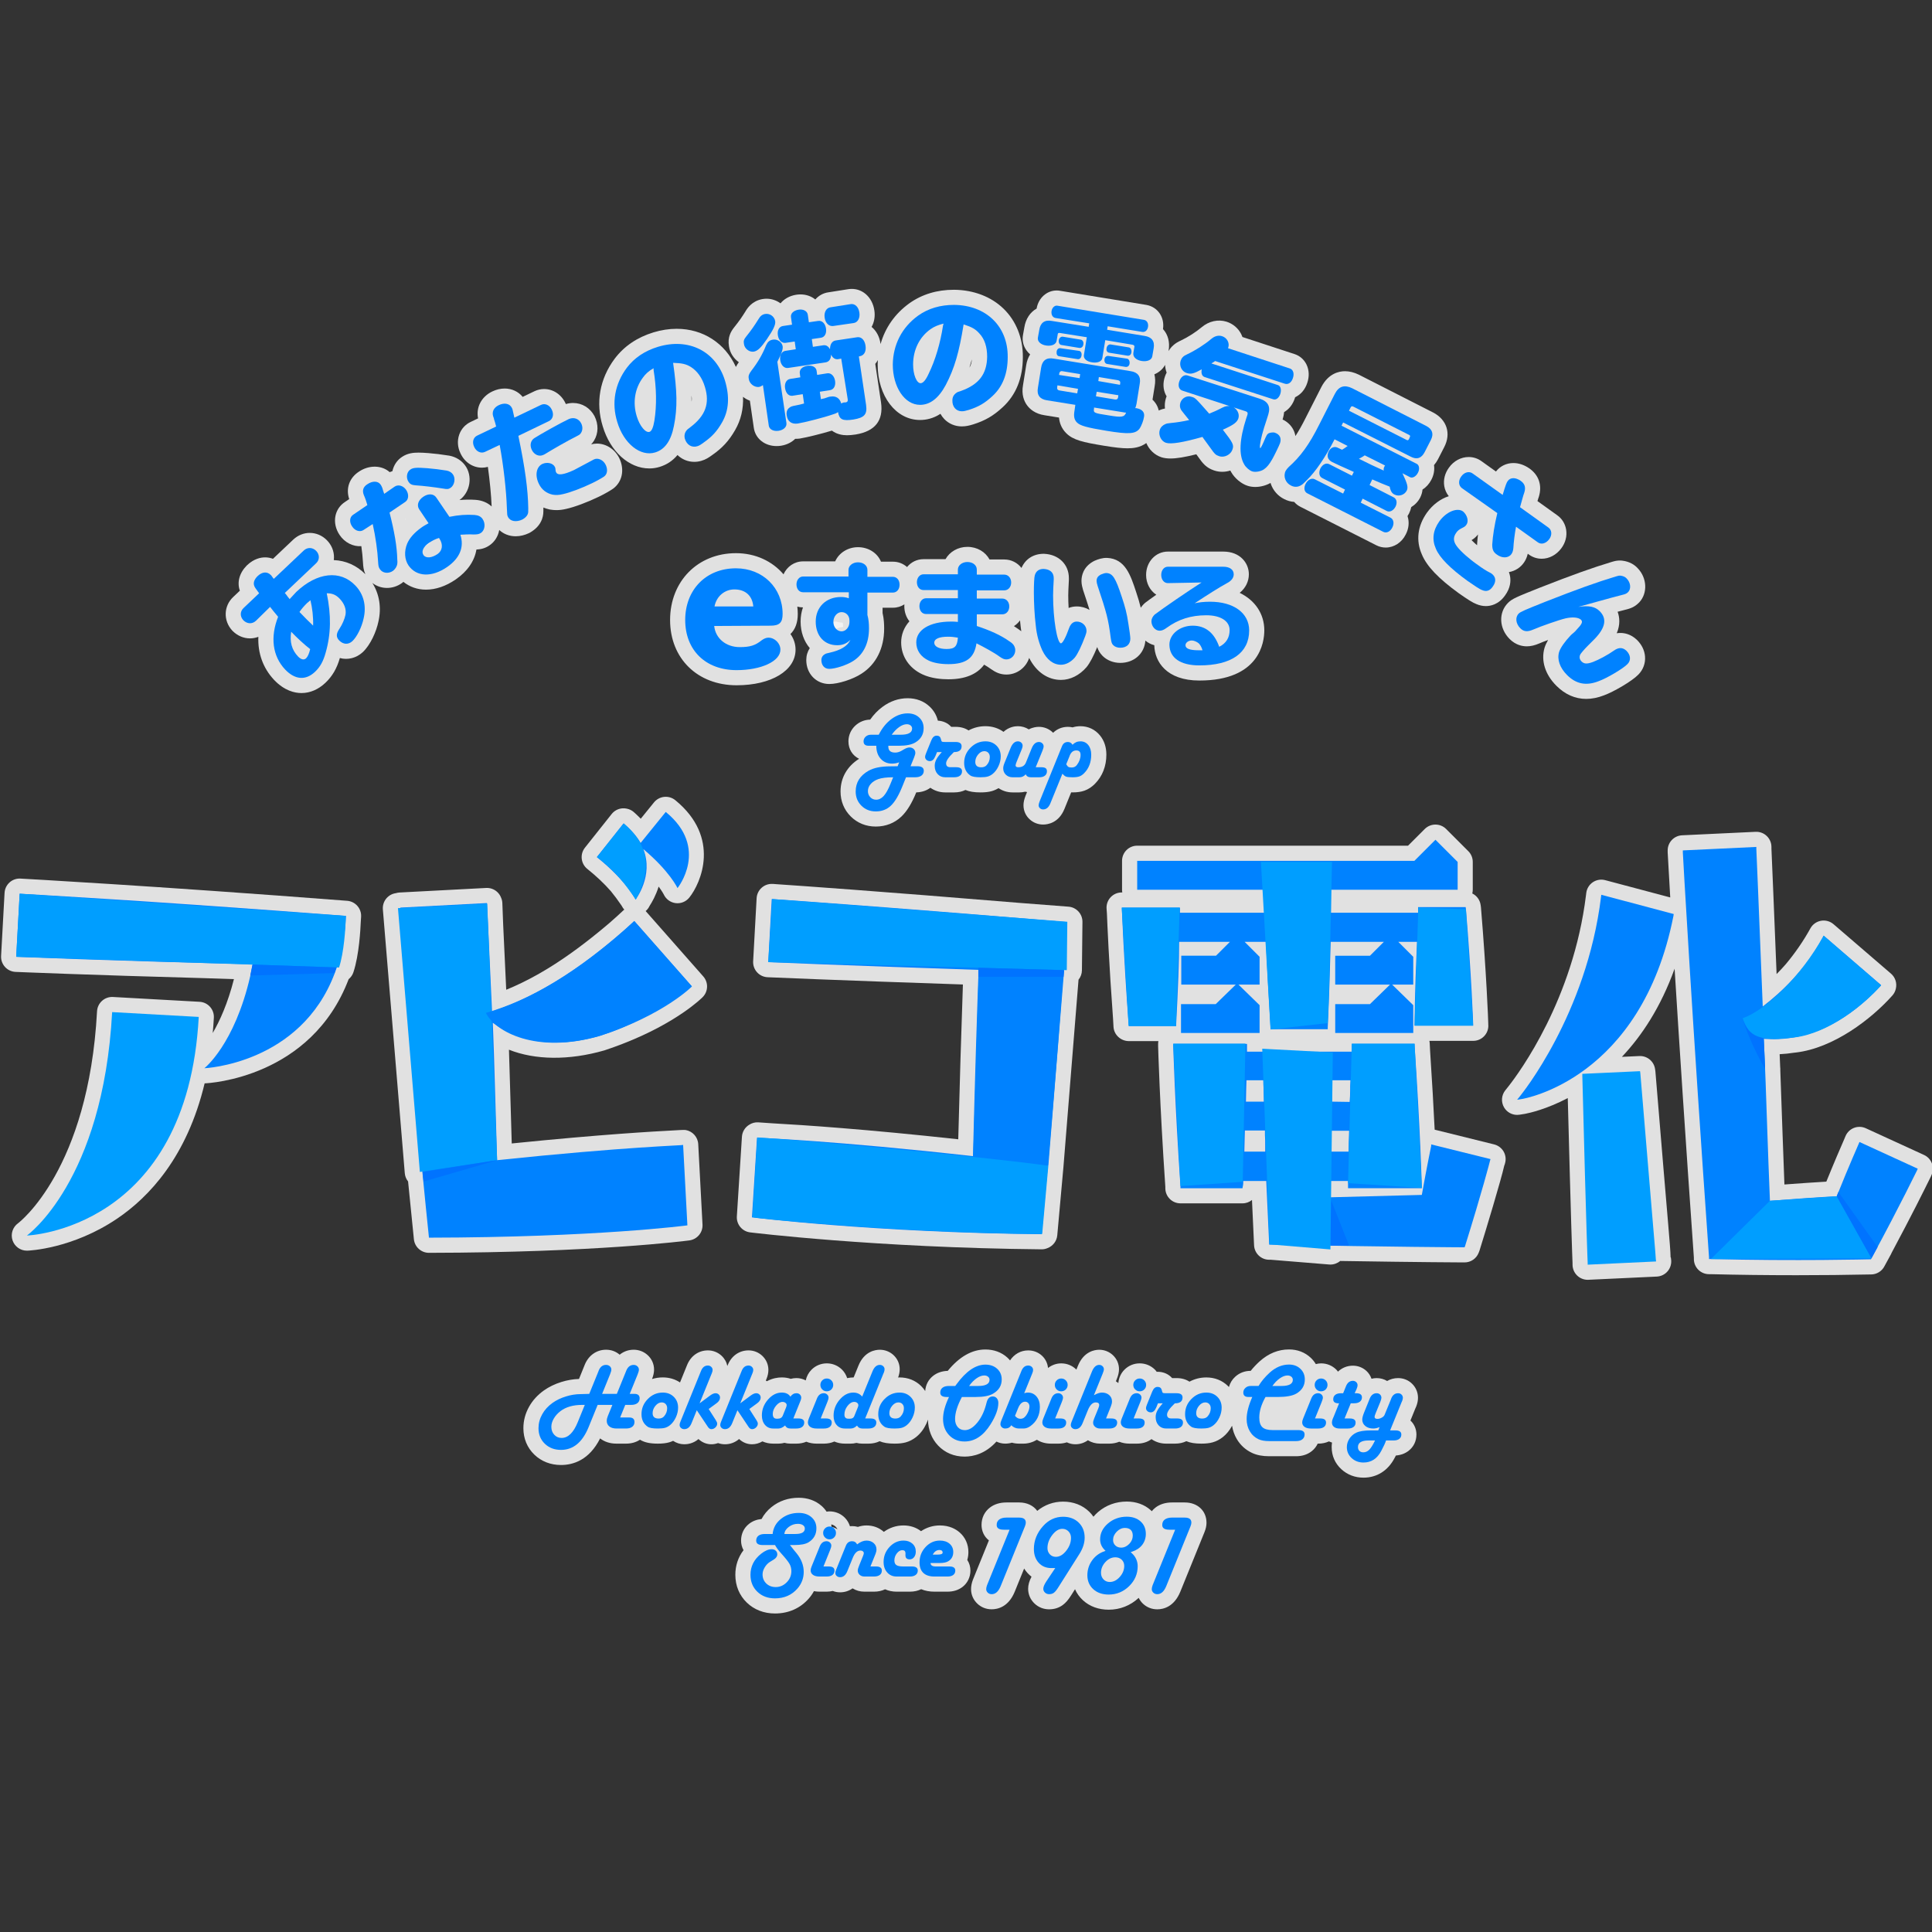 <?xml version="1.0" encoding="utf-8"?>
<!-- Generator: Adobe Illustrator 15.0.0, SVG Export Plug-In . SVG Version: 6.00 Build 0)  -->
<!DOCTYPE svg PUBLIC "-//W3C//DTD SVG 1.1//EN" "http://www.w3.org/Graphics/SVG/1.1/DTD/svg11.dtd">
<svg version="1.1" id="レイヤー_1" xmlns="http://www.w3.org/2000/svg" xmlns:xlink="http://www.w3.org/1999/xlink" x="0px"
	 y="0px" width="500px" height="500px" viewBox="0 0 500 500" enable-background="new 0 0 500 500" xml:space="preserve">
<rect x="0" y="0" width="500" height="500" fill="#333333" stroke="none"/>
<g id="レイヤー_1_1_">
	<g opacity="0.85">
		<path fill="#FFFFFF" d="M386.68,296.171l-15.354-3.805c-0.013-0.003-0.024-0.006-0.037-0.009
			c-0.271-5.551-0.651-12.456-1.176-20.309l-0.108-2.152c-0.009-0.179-0.045-0.349-0.077-0.521h11.314c0.006,0,0.014,0,0.02,0
			c2.164,0,3.918-1.755,3.918-3.917c0-0.136-0.007-0.269-0.021-0.398v-0.225c0-0.595-0.478-13.059-1.881-29.927
			c-0.008-0.074-0.016-0.148-0.025-0.224l-0.068-0.483c-0.188-1.326-1.021-2.416-2.157-2.973c0.08-0.313,0.122-0.641,0.122-0.977
			v-7.193c0-1.039-0.412-2.036-1.147-2.77l-5.742-5.742c-0.733-0.734-1.729-1.146-2.77-1.146s-2.036,0.413-2.771,1.148l-4.315,4.316
			h-70.103c-2.164,0-3.917,1.754-3.917,3.918v7.469c0,0.246,0.022,0.484,0.065,0.718h-0.161c-1.103,0-2.151,0.464-2.894,1.276
			c-0.742,0.814-1.108,1.902-1.008,3c0.02,0.199,0.049,0.623,0.086,1.213c0.082,2.115,0.512,12.691,1.59,27.311l0.112,1.98
			c0.118,2.072,1.904,3.693,3.981,3.693h7.637c-0.044,0.233-0.073,0.473-0.073,0.717v0.556c0,0.09,0.404,14.949,1.867,36.446v0.35
			c0,2.163,1.754,3.917,3.917,3.917h16.047c0.925,0,1.784-0.322,2.461-0.869l0.541,11.728c0.098,2.091,1.82,3.735,3.913,3.735
			l0.4-0.001l15.117,1.232c0.107,0.01,0.217,0.014,0.324,0.014c0.926,0,1.823-0.327,2.531-0.928
			c20.915,0.335,31.755,0.375,31.843,0.375h0.347c1.604,0,3.048-0.979,3.641-2.472l0.138-0.347c0.036-0.092,0.069-0.185,0.1-0.279
			c1.561-4.999,5.53-18.083,6.429-22.093l0.03,0.009l0.139-0.483c0.293-1.022,0.157-2.119-0.375-3.04
			C388.596,297.092,387.712,296.427,386.68,296.171z"/>
		<path fill="#FFFFFF" d="M497.94,298.903l-15.078-6.917c-0.963-0.439-2.061-0.474-3.048-0.093c-0.986,0.382-1.776,1.146-2.19,2.12
			l-0.206,0.483c-0.023,0.055-0.045,0.108-0.065,0.163c-0.056,0.133-0.162,0.378-0.316,0.732c-0.711,1.632-2.305,5.294-4.386,10.418
			c-2.969,0.172-6.63,0.42-10.845,0.735c-0.176-4.416-0.325-8.669-0.471-12.782l-0.052-1.458
			c-0.176-5.329-0.353-10.488-0.543-15.364c0.006-0.092,0.01-0.185,0.01-0.277c0-0.194-0.015-0.387-0.042-0.573l-0.024-0.544
			c-0.036-0.917-0.074-1.825-0.112-2.722c1.255-0.061,2.527-0.191,3.79-0.392l0.372-0.039c9.777-1.128,19.593-8.665,25.026-14.776
			c0.456-0.513,0.759-1.138,0.894-1.802c0.312-1.37-0.129-2.861-1.267-3.84l-14.872-12.795c-0.895-0.771-2.089-1.093-3.249-0.886
			c-1.16,0.209-2.165,0.931-2.735,1.963c-1.781,3.231-3.938,6.367-6.359,9.26c-0.758,0.871-1.557,1.729-2.388,2.572
			c-0.656-16.563-1.104-27.064-1.267-30.861c-0.038-0.9-0.062-1.445-0.068-1.626v-0.416c0-1.071-0.438-2.095-1.213-2.834
			c-0.775-0.74-1.811-1.131-2.891-1.079l-19.02,0.9c-2.089,0.099-3.731,1.822-3.731,3.912v0.484c0,0.146,0.226,4.254,0.664,11.686
			l-16.839-4.475c-1.091-0.29-2.26-0.094-3.198,0.54c-0.938,0.634-1.557,1.642-1.694,2.767l-0.069,0.557
			c-3.307,26.996-17.246,45.906-20.007,49.423c-0.023,0.03-0.046,0.059-0.066,0.085l-0.814,1.021
			c-1.008,1.263-1.139,3.016-0.325,4.412c0.708,1.22,2.006,1.948,3.386,1.948c0.202,0,0.405-0.016,0.609-0.047l1.311-0.206
			c0.061-0.01,0.119-0.021,0.179-0.032c1.173-0.223,5.492-1.184,11.008-4.063c0.845,32.577,1.153,40.822,1.235,42.707v0.402
			c0,1.07,0.438,2.095,1.214,2.834c0.729,0.696,1.698,1.083,2.703,1.083c0.062,0,0.122-0.001,0.185-0.005l17.707-0.83
			c1.092-0.053,2.111-0.558,2.814-1.395c0.703-0.836,1.024-1.929,0.888-3.013l-0.07-0.555l-0.064,0.009
			c-0.027-1.555-0.243-4.095-0.619-8.537c-0.599-7.045-1.631-19.231-3.308-39.509c-0.007-0.082-0.017-0.165-0.027-0.247
			l-0.071-0.484c-0.293-1.99-2.068-3.438-4.058-3.343l-4.52,0.209c5.132-5.431,10.041-12.813,13.638-22.813
			c1.143,18.329,2.816,44.106,4.99,74.793v0.348c0,2.163,1.754,3.917,3.917,3.917l0.388-0.001
			c7.086,0.177,14.556,0.267,22.196,0.267c6.584,0,13.292-0.068,18.89-0.192l0.443-0.005c1.483,0,2.84-0.838,3.504-2.165
			l1.661-3.053c0.075-0.138,0.142-0.28,0.199-0.425c5.317-9.948,8.523-16.438,9.586-18.589c0.178-0.358,0.298-0.604,0.361-0.729
			c0.07-0.125,0.135-0.255,0.189-0.387l0.206-0.485C500.741,302.043,499.867,299.787,497.94,298.903z"/>
		<path fill="#FFFFFF" d="M89.846,233.126c-50.506-3.9-84.209-5.728-84.543-5.746c-2.167-0.129-4.003,1.539-4.122,3.697
			l-0.899,16.322c-0.057,1.045,0.306,2.071,1.01,2.847s1.689,1.237,2.735,1.282c0.19,0.008,19.326,0.816,48.767,1.615l7.748,0.257
			c-1.59,6.246-3.646,10.781-5.489,13.943c0.117-1.292,0.221-2.604,0.293-3.956c0.116-2.158-1.537-4.002-3.694-4.122l-22.41-1.246
			c-1.048-0.059-2.058,0.3-2.832,0.994c-0.774,0.693-1.241,1.668-1.297,2.707c-2.196,40.938-20.136,54.629-20.438,54.854
			c-1.397,1.003-1.977,2.801-1.427,4.434c0.539,1.598,2.036,2.666,3.711,2.666c0.044,0,0.087,0,0.132-0.002
			c0.469-0.017,11.633-0.475,23.181-8.26c8.333-5.616,18.139-16.047,22.687-35.041c0.03-0.001,0.06-0.001,0.091-0.002
			c1.12-0.047,27.482-1.436,37.183-26.959c0.557-0.458,0.991-1.069,1.231-1.789c1.494-4.482,1.833-11.307,1.892-12.823l0.005-0.074
			c0.037-0.496,0.073-0.993,0.097-1.502C93.56,235.104,91.959,233.29,89.846,233.126z"/>
		<path fill="#FFFFFF" d="M199.984,290.718c-1.403-0.103-2.676-0.189-3.757-0.256c-0.871-0.053-1.699,0.195-2.381,0.654
			c-1.035,0.646-1.752,1.767-1.835,3.074l-1.315,20.611c-0.132,2.066,1.369,3.881,3.425,4.137
			c0.319,0.039,32.399,3.976,75.423,4.388c0.013,0,0.024,0,0.037,0c0.549,0,1.073-0.118,1.552-0.332
			c1.354-0.522,2.352-1.777,2.488-3.303l1.595-17.674l3.907-48.473c0.557-0.685,0.868-1.539,0.877-2.43l0.137-12.52
			c0.022-2.063-1.559-3.791-3.615-3.949l-12.601-0.97c-36.739-3.036-57.43-4.475-62.859-4.84l-0.9-0.069
			c-0.122-0.009-0.245-0.013-0.366-0.011c-0.985-0.022-1.93,0.33-2.666,0.979c-0.786,0.694-1.261,1.675-1.319,2.722l-0.899,16.322
			c-0.058,1.045,0.305,2.069,1.007,2.846c0.702,0.774,1.685,1.237,2.73,1.283c0.181,0.01,17.769,0.783,50.55,1.878
			c-0.42,11.874-0.85,26.147-1.205,40.059C224.135,292.237,207.771,291.142,199.984,290.718z"/>
		<path fill="#FFFFFF" d="M296.422,165.788c0.674,0.555,1.451,0.978,2.31,1.19c0.073,4.255,3.158,9.144,11.662,9.144
			c15.597,0,16.809-9.93,16.809-12.973c0-4.324-2.42-7.805-6.371-9.721c0.018-0.016,0.036-0.033,0.054-0.049
			c1.479-1.209,2.319-2.926,2.319-4.752c0-2.92-2.271-5.877-6.609-5.877h-14.355c-3.157,0-5.632,2.653-5.632,6.041
			c0,2.188,1.035,4.071,2.64,5.129c-1.187,0.832-2.188,1.557-2.824,2.043c-0.135,0.104-0.262,0.216-0.382,0.336
			c-0.325,0.324-0.586,0.652-0.816,0.979c-0.314-1.311-0.691-2.546-1.176-3.999c-1.46-4.452-2.839-8.657-7.521-8.892
			c-1.234-0.051-2.379,0.363-3.209,0.72c-0.123,0.054-0.243,0.111-0.359,0.177c-2.676,1.486-3.076,3.805-3.076,5.055
			c0,0.912,0.221,1.683,0.396,2.301c0.017,0.055,0.033,0.107,0.051,0.163c0.709,2.128,1.232,3.718,1.637,5.043
			c-0.968-0.566-2.096-0.898-3.305-0.898c-0.744,0-1.452,0.136-2.105,0.394c-0.061-1.021-0.097-2.111-0.097-3.248
			c0-0.887,0.06-1.989,0.126-3.266l0.032-0.609c0.003-0.068,0.005-0.137,0.005-0.205v-0.407c0-3.51-2.604-6.092-6.333-6.278
			c-0.065-0.004-0.131-0.006-0.197-0.006c-2.651,0-4.737,1.361-5.737,3.664c-1.039-1.346-2.637-2.195-4.459-2.195h-3.821
			c-1.024-1.949-3.177-3.263-5.723-3.263c-2.459,0-4.597,1.293-5.657,3.183h-5.685c-1.726,0-3.243,0.785-4.268,2.039
			c-0.976-0.867-2.242-1.387-3.645-1.387h-3.104c-0.904-2.216-3.198-3.753-5.952-3.753c-2.666,0-4.953,1.521-5.899,3.671h-8.297
			c-2.267,0-4.176,1.354-5.075,3.352c-2.887-3.385-7.247-5.473-12.302-5.473c-9.881,0-17.052,7.275-17.052,17.297
			c0,9.944,7.079,16.891,17.215,16.891c8.983,0,15.258-3.792,15.258-9.221c0-1.49-0.494-2.891-1.323-4.043
			c1.234-1.184,1.895-2.938,1.895-5.176c0-0.654-0.047-1.291-0.118-1.918c0.463,0.127,0.95,0.201,1.459,0.205
			c-0.397,1.125-0.61,2.358-0.61,3.672c0,2.729,0.877,5.107,2.375,6.862c-0.586,0.892-0.907,1.951-0.907,3.089
			c0,3.536,2.561,6.202,5.957,6.202c2.331,0,6.071-1.199,8.303-2.651c3.801-2.416,5.895-6.576,5.895-11.707
			c0-1.086-0.05-2.492-0.408-4.007v-1.377h2.691c1.094,0,2.103-0.319,2.958-0.87c-0.011,0.152-0.023,0.305-0.023,0.461
			c0,1.527,0.491,2.887,1.322,3.92c-1.448,1.603-2.138,3.535-2.138,5.463c0,3.588,2.071,6.688,5.526,8.281
			c2.239,1.045,4.887,1.264,6.713,1.264c4.292,0,7.381-1.27,9.239-3.783c0.699,0.412,1.269,0.775,1.625,1.043
			c0.035,0.025,0.07,0.052,0.106,0.076c1.237,0.865,2.397,1.441,4.041,1.441c2.736,0,5.06-1.807,5.88-4.303
			c1.815,3.613,4.801,5.689,8.234,5.689c2.404,0,4.797-1.184,6.62-3.313c0.854-1.046,1.78-2.793,2.755-5.188
			c0.238,0.754,0.633,1.531,1.396,2.297c1.146,1.145,2.809,1.801,4.564,1.801C293.518,171.554,296.173,169.159,296.422,165.788z
			 M262.406,162.042c0.611-0.387,1.144-0.891,1.57-1.483c0.054,0.578,0.111,1.153,0.181,1.711c0.036,0.372,0.098,0.729,0.149,1.094
			c-0.213-0.176-0.457-0.354-0.801-0.584C263.15,162.526,262.784,162.281,262.406,162.042z"/>
		<path fill="#FFFFFF" d="M100.146,152.157L100.146,152.157c1.365,0,2.688-0.425,3.827-1.229c0.05-0.035,0.1-0.072,0.148-0.11
			c0.095-0.073,0.182-0.155,0.273-0.235c1.629,1.307,3.637,2.018,5.868,2.018c2.501,0,5.142-0.902,7.644-2.614
			c3.066-2.108,4.906-4.805,5.395-7.766c1.059-0.056,2.224-0.273,3.395-1.093c1.309-0.893,2.196-2.287,2.504-3.934
			c0.002-0.01,0.002-0.019,0.004-0.029c1.104,1.023,2.598,1.623,4.248,1.623c1.137,0,2.323-0.278,3.429-0.808
			c0.073-0.035,0.144-0.071,0.214-0.11c1.536-0.854,2.624-2.039,3.146-3.428c0.018-0.048,0.035-0.097,0.052-0.146
			c0.337-1.016,0.337-1.524,0.337-2.812c0-0.044-0.003-0.091-0.004-0.136c0.495,0.201,1.007,0.374,1.55,0.49
			c0.062,0.014,0.124,0.025,0.186,0.037c0.591,0.099,1.116,0.145,1.651,0.145c0.799,0,1.621-0.105,2.541-0.321
			c2.151-0.478,5.528-1.739,8.346-3.11c1.073-0.5,2.938-1.522,3.807-2.146c2.33-1.748,2.977-4.873,1.605-7.782
			c-1.109-2.345-3.398-3.859-5.832-3.859c-0.509,0-1.004,0.072-1.484,0.201c0.227-0.244,0.446-0.522,0.672-0.865
			c0.035-0.053,0.069-0.106,0.101-0.16c1.102-1.841,1.156-4.15,0.102-6.264c-1.133-2.143-3.215-3.422-5.57-3.422
			c-0.626,0-1.248,0.097-1.86,0.277c-0.034-0.072-0.061-0.148-0.097-0.22c-1.065-2.263-3.186-3.669-5.534-3.669
			c-0.844,0-1.664,0.183-2.473,0.561l-3.068,1.473c-1.111-1.359-2.793-2.163-4.651-2.163c-1.071,0-2.146,0.253-3.192,0.751
			c-2.83,1.341-4.272,4.129-3.699,6.975l-1.88,0.9c-1.421,0.662-2.488,1.839-3.002,3.313c-0.554,1.586-0.415,3.348,0.351,4.879
			c1.065,2.264,3.186,3.668,5.533,3.668l0,0c0.521,0,1.034-0.07,1.535-0.209c0.496,3.565,0.856,7.303,0.975,10.246
			c-1.072-0.996-2.507-1.595-4.179-1.715c-1.406-0.091-2.762-0.07-4.145,0.053c0.005-0.002,0.01-0.007,0.015-0.01
			c1.327-0.947,2.247-2.48,2.523-4.204c0.273-1.709-0.123-3.442-1.062-4.723c-0.931-1.299-2.353-2.197-4.004-2.528
			c-0.051-0.01-0.102-0.019-0.153-0.027c-2-0.319-3.653-0.521-5.374-0.659c-1.119-0.085-1.909-0.122-2.561-0.122
			c-1.304,0-2.829,0.134-4.276,1.122c-1.26,0.835-2.13,2.139-2.468,3.679c-0.241,0.068-0.479,0.148-0.708,0.249
			c-2.008-1.8-5.294-1.912-7.919-0.149c-2.506,1.605-3.476,4.355-2.552,7.129l-1.085,0.738c-1.293,0.832-2.172,2.121-2.477,3.633
			c-0.327,1.625,0.059,3.4,1.06,4.881c1.293,1.965,3.456,3.08,5.643,2.934c0.205,1.462,0.35,2.875,0.415,4.1
			c0.064,1.17,0.161,2.144,0.626,3.144c-2.255-2.261-5.06-3.521-8.167-3.646c0.027-0.213,0.043-0.429,0.047-0.646
			c0.032-1.683-0.631-3.292-1.873-4.537c-1.198-1.196-2.76-1.854-4.399-1.854c-1.548,0-3.045,0.599-4.245,1.713l-5.271,4.989
			c-0.647-0.243-1.331-0.37-2.026-0.37c-1.153,0-2.898,0.351-4.664,2.018c-0.027,0.025-0.054,0.052-0.081,0.078
			c-1.92,1.921-2.575,4.353-1.799,6.524l-1.696,1.608c-2.518,2.341-2.637,6.17-0.271,8.717c0.033,0.035,0.066,0.068,0.1,0.104
			c1.238,1.236,2.832,1.918,4.49,1.918l0,0c0.744,0,1.476-0.139,2.165-0.404c-0.172,4.224,1.204,8.098,4.063,11.14
			c2.676,2.82,5.335,3.412,7.095,3.412c2.214,0,4.352-0.912,6.188-2.644c1.794-1.7,2.961-3.705,3.748-6.422
			c2.027,0.572,4.28,0.014,5.926-1.522c2.047-1.927,3.51-5.366,4.034-7.838c0.852-3.636,0.267-7.179-1.546-10.06
			C97.428,151.689,98.745,152.157,100.146,152.157z"/>
		<path fill="#FFFFFF" d="M168.043,121.233C168.043,121.233,168.044,121.233,168.043,121.233c0.912,0,1.813-0.136,2.667-0.4
			c1.855-0.566,3.398-1.595,4.621-3.071c1.156,1.118,2.679,1.764,4.352,1.764c0.626,0,1.255-0.093,1.81-0.26
			c1.158-0.328,1.965-0.873,2.763-1.453c2.699-1.881,4.38-3.708,5.993-6.511c1.497-2.592,2.172-5.471,2.044-8.602
			c0.535,0.42,1.128,0.768,1.774,1l1.017,7.025c0.397,2.779,2.822,4.72,5.897,4.72c0.38,0,0.768-0.03,1.152-0.091
			c1.488-0.234,2.753-0.884,3.678-1.796c0.042,0.001,0.082,0.011,0.125,0.011c0.321,0,0.656-0.021,1.004-0.066
			c0.038-0.006,0.076-0.01,0.113-0.018c1.681-0.27,5.446-1.195,8.238-2.041c1.292,0.985,2.83,1.199,3.918,1.199
			c0.632,0,1.328-0.061,2.252-0.199c4.99-0.83,7.196-3.592,6.552-8.246l-1.497-10.027c0.255-0.301,0.476-0.633,0.667-0.986
			c-0.025,0.379-0.042,0.761-0.047,1.146c0,8.188,4.717,14.362,10.973,14.362c1.515,0,3.377-0.355,5.275-1.599
			c0.269,0.49,0.6,0.943,0.99,1.352c1.181,1.229,2.787,1.908,4.523,1.908c1.049,0,1.908-0.199,2.98-0.527
			c3.092-0.978,5.234-2.229,7.631-4.453c3.452-3.182,5.203-7.549,5.202-12.943c0.043-4.926-1.733-9.382-5.004-12.549
			c-3.213-3.111-7.752-4.848-12.813-4.891c-4.396,0-8.278,1.174-11.562,3.506c-3.723,2.688-6.265,6.328-7.445,10.556
			c-0.005-0.039-0.005-0.077-0.011-0.116c-0.264-1.852-1.109-3.345-2.307-4.329c0.688-1.243,0.944-2.725,0.716-4.249
			c-0.507-3.548-3.271-5.958-6.577-5.546c-0.042,0.005-0.083,0.011-0.125,0.018l-5.213,0.823c-1.32,0.185-2.491,0.847-3.372,1.847
			c-1.019-0.823-2.354-1.309-3.85-1.309c-0.382,0-0.771,0.032-1.156,0.097c-1.678,0.28-3.07,1.092-3.995,2.211
			c-1.025-0.741-2.271-1.19-3.624-1.19c-0.343,0-0.688,0.029-1.081,0.095c-2.739,0.496-3.957,2.48-4.384,3.213
			c-0.908,1.449-1.58,2.438-2.888,4.073c-0.844,1.056-1.757,2.564-1.367,4.905c0.239,1.705,1.213,3.175,2.555,4.146
			c-0.272,0.373-0.534,0.777-0.758,1.223c-2.809-6.145-8.485-9.871-15.329-9.871c-1.969,0-3.989,0.311-6.014,0.927
			c-4.207,1.289-7.571,3.569-10.009,6.791c-3.896,5.194-4.996,11.427-3.112,17.504C157.923,116.846,162.768,121.232,168.043,121.233
			z M251.52,92.999c-0.067,0.823-0.244,1.527-0.633,2.147C251.107,94.458,251.318,93.745,251.52,92.999z M178.973,103.949
			c0.004-0.519-0.002-1.042-0.017-1.569C179.053,102.929,179.07,103.443,178.973,103.949z"/>
		<path fill="#FFFFFF" d="M266.596,91.716c-0.507,0.808-0.863,1.757-1.021,2.828l-0.813,5.093c-0.462,2.493,0.288,4.202,0.998,5.196
			c0.715,0.998,2.098,2.268,4.586,2.635l3.729,0.599c0.11,1.259,0.563,2.743,1.864,4.042c1.774,1.777,4.334,2.354,9.744,3.242
			c2.855,0.471,4.684,0.671,6.112,0.671c1.392,0,3.248-0.172,4.869-1.362c0.712,1.68,2.088,3.07,3.901,3.674
			c0.69,0.219,1.461,0.326,2.354,0.326c0.001,0,0.001,0,0.001,0c1.582,0,3.74-0.352,6.68-1.092c0.149,0.205,0.311,0.424,0.479,0.655
			c1.219,1.746,2.108,2.856,4.137,3.532c1.341,0.469,2.858,0.449,4.186,0.018c0.068,0.13,0.14,0.257,0.214,0.383
			c0.908,1.607,2.648,3.063,4.281,3.575c0.604,0.195,1.264,0.294,1.966,0.294c1.394,0,2.813-0.395,3.958-1.045
			c0.025,0.09,0.048,0.182,0.078,0.27c0.582,1.694,1.834,3.114,3.442,3.91c0.813,0.424,1.699,0.672,2.591,0.732
			c0.447,0.523,0.997,0.957,1.627,1.271l19.664,9.97c0.759,0.38,1.568,0.573,2.407,0.573c2.148,0,4.143-1.314,5.156-3.344
			c0.813-1.527,0.989-3.213,0.497-4.749c-0.006-0.019-0.012-0.038-0.02-0.057c0.125-0.187,0.241-0.382,0.351-0.584
			c0.016-0.029,0.031-0.06,0.046-0.089c0.269-0.535,0.46-1.088,0.573-1.645c0.986-0.598,1.808-1.46,2.332-2.51
			c0.345-0.688,0.524-1.366,0.585-2.037c0.938-0.584,1.739-1.458,2.296-2.548c0.648-1.233,0.858-2.556,0.679-3.771
			c0.396-0.457,0.752-0.982,1.059-1.569l1.582-3.091c1.827-3.514,0.685-7.109-2.878-8.963l-19.232-9.791
			c-1.223-0.59-2.423-0.889-3.567-0.889c-1.494,0-4.274,0.529-6.123,4.094l-4.021,7.909c-0.941,1.884-1.812,3.433-2.688,4.779
			c-0.096-0.57-0.272-1.12-0.536-1.636c-0.593-1.163-1.579-2.088-2.785-2.652l0.055-0.173c0.18-0.601,0.289-1.185,0.343-1.75
			c1.235-0.704,2.227-1.933,2.755-3.53c0.032-0.102,0.063-0.204,0.089-0.306c1.439-0.667,2.583-1.981,3.144-3.711
			c0.563-1.653,0.491-3.345-0.205-4.771c-0.626-1.277-1.704-2.228-3.057-2.679l-13.51-4.426c-0.086-0.246-0.188-0.488-0.306-0.724
			c-0.767-1.535-2.146-2.711-3.817-3.24c-2.189-0.676-4.568-0.146-6.449,1.445c-1.465,1.237-3.567,2.58-5.375,3.43
			c-1.425,0.625-2.473,1.523-3.181,2.728c0.447-2.473-0.296-4.17-1.002-5.159c-0.124-0.173-0.268-0.354-0.433-0.537
			c0.463-3.033-1.345-5.713-4.279-6.246l-22.367-3.66c-0.287-0.052-0.578-0.078-0.869-0.078c-2.563,0-4.729,1.942-5.191,4.679
			c-1.672,0.941-2.834,2.669-3.184,4.912l-0.328,1.841c-0.279,1.407,0.025,2.837,0.861,4.037
			C265.9,91.044,266.229,91.397,266.596,91.716z M301.521,94.434c0.031,0.688,0.168,1.358,0.404,1.989
			c-0.158,0.306-0.3,0.625-0.42,0.966c-0.588,1.672-0.519,3.375,0.197,4.795c0.065,0.132,0.139,0.26,0.214,0.384
			c-0.056,0.137-0.107,0.276-0.154,0.418c-0.012,0.034-0.021,0.068-0.033,0.104c-0.266,0.879-0.342,1.771-0.234,2.632
			c-0.477,0.088-0.879,0.211-1.344,0.397c-0.093,0.037-0.179,0.084-0.268,0.125c-0.244-1.078-0.799-2.044-1.613-2.805l0.547-3.414
			c0.229-1.243,0.158-2.292-0.059-3.152C299.97,96.368,300.937,95.523,301.521,94.434z"/>
		<path fill="#FFFFFF" d="M374.986,121.026c-1.051,1.432-1.479,3.125-1.211,4.778c0.158,0.983,0.579,1.866,1.169,2.612
			c-2.099,0.658-4.135,2.156-5.651,4.256c-2.451,3.476-2.894,7.242-1.319,10.807c1.26,3.053,4.295,6.247,9.614,10.092
			c2.277,1.586,3.527,2.4,4.538,2.783c0.801,0.332,1.614,0.5,2.418,0.5c1.139,0,3.291-0.361,4.975-2.773
			c1.406-1.937,1.481-3.718,1.295-4.875c-0.063-0.395-0.168-0.778-0.312-1.147c1.594-0.276,2.984-1.142,3.921-2.507
			c0.463-0.691,0.772-1.409,0.96-2.245l0.245,0.175c0.979,0.732,2.139,1.119,3.357,1.119c1.943,0,3.792-0.979,5.064-2.68
			c1.086-1.442,1.534-3.161,1.266-4.84c-0.249-1.549-1.091-2.891-2.318-3.742l-5.105-3.66c0.098-0.337,0.186-0.627,0.234-0.758
			c0.037-0.092,0.07-0.187,0.101-0.282c0.944-2.998,0.038-5.713-2.492-7.453c-1.291-0.884-2.7-1.351-4.074-1.351
			c-1.797,0-3.429,0.795-4.512,2.191l-3.69-2.636c-0.979-0.729-2.144-1.114-3.37-1.114
			C378.1,118.277,376.199,119.304,374.986,121.026z M382.277,140.71c-0.005,0.08-0.007,0.16-0.007,0.238
			c0,0.049,0,0.105,0.001,0.163c-0.559-0.478-1.056-0.935-1.437-1.327c0.564-0.332,1.14-0.779,1.672-1.473
			C382.406,139.141,382.324,139.945,382.277,140.71z"/>
		<path fill="#FFFFFF" d="M390.273,156.023c-2.503,2.5-2.322,6.604,0.412,9.345c1.571,1.571,3.286,1.901,4.447,1.901
			c1.007,0,2.05-0.237,3.232-0.746c0.544-0.242,1.368-0.562,2.28-0.897c-0.383,0.662-0.709,1.354-0.926,2.049
			c-0.952,3.324,0.167,6.895,3.069,9.797c2.259,2.259,4.863,3.404,7.74,3.404c1.462,0,2.997-0.308,4.563-0.914
			c2.503-0.906,7.28-3.678,8.906-5.366c1.27-1.292,1.885-2.974,1.733-4.741c-0.134-1.553-0.844-3.012-2.053-4.219
			c-0.031-0.032-0.064-0.063-0.099-0.096c-1.539-1.433-3.14-1.733-4.212-1.733c-0.319,0-0.638,0.024-0.953,0.077
			c0.937-2.223,0.76-4.11,0.227-5.564c0.693-0.188,1.324-0.354,1.854-0.484c1.563-0.369,2.562-0.76,3.675-1.877
			c0.04-0.041,0.079-0.082,0.117-0.123c2.166-2.369,1.96-6.276-0.439-8.772c-0.729-0.804-2.012-1.751-4.096-1.981
			c-0.143-0.017-0.287-0.024-0.431-0.024c-0.845,0-1.297,0.093-2.238,0.374c-5.027,1.515-10.075,3.324-18.652,6.684
			C392.434,154.514,391.353,154.945,390.273,156.023z"/>
		<path fill="#FFFFFF" d="M181.809,316.92l-1.106-20.817c-0.098-1.842-1.468-3.366-3.289-3.659c-0.433-0.07-2.15,0.056-2.998,0.102
			c-5.119,0.273-18.256,0.978-41.978,3.38c-0.095-3.181-0.184-6.281-0.27-9.297c-0.149-5.217-0.292-10.24-0.45-14.966
			c6.733,2.681,15.511,2.816,24.644,0.19c0.047-0.014,0.094-0.027,0.14-0.043c0.815-0.268,1.587-0.543,2.359-0.82
			c0.038-0.013,0.074-0.024,0.093-0.031c0.713-0.257,1.399-0.514,2.082-0.777c0.025-0.01,0.067-0.025,0.108-0.042
			c14.046-5.434,20.452-11.823,20.717-12.093c1.447-1.467,1.511-3.803,0.146-5.347l-14.864-16.868
			c-0.015-0.017-0.031-0.031-0.045-0.047c0.366-0.314,0.678-0.695,0.911-1.136c0.035-0.065,0.067-0.131,0.1-0.196
			c0.622-0.951,1.636-2.713,2.348-5.005c0.946,1.277,1.321,2.03,1.322,2.03c0.567,1.23,1.73,2.083,3.075,2.25
			c1.348,0.171,2.682-0.372,3.532-1.428c3.007-3.729,8.221-15.523-3.61-25.205c-0.806-0.66-1.838-0.973-2.88-0.865
			c-1.037,0.105-1.988,0.621-2.645,1.432l-3.422,4.223l-0.007-0.008c-0.015-0.017-0.096-0.099-0.112-0.114l-0.179-0.179
			c-0.536-0.537-1.032-1.004-1.517-1.43c-0.515-0.451-1.14-0.746-1.803-0.876c-0.396-0.088-0.808-0.116-1.22-0.073
			c-1.06,0.102-2.032,0.629-2.694,1.463l-6.917,8.715c-1.34,1.689-1.064,4.145,0.619,5.492c2.341,1.877,4.386,3.81,6.08,5.746
			c0.902,1.096,1.79,2.289,2.784,3.746c0.061,0.106,0.097,0.172,0.103,0.184c0.158,0.318,0.37,0.598,0.602,0.854
			c-0.039,0.034-0.083,0.059-0.121,0.094c-1.178,1.108-2.435,2.244-3.807,3.44c-5.7,4.845-10.899,8.683-15.879,11.721l-0.636,0.38
			c-0.469,0.282-0.936,0.557-1.405,0.825l-0.664,0.379c-2.695,1.514-5.358,2.806-8.046,3.903c-0.326-7.232-0.6-12.992-0.788-16.859
			l-0.215-5.584c-0.019-0.479-0.131-0.945-0.321-1.377c-0.218-0.576-0.571-1.098-1.037-1.519c-0.773-0.698-1.789-1.06-2.831-1.005
			l-22.41,1.177c-0.326,0.017-0.645,0.075-0.952,0.169c-0.932,0.128-1.791,0.589-2.415,1.303c-0.698,0.799-1.042,1.846-0.955,2.902
			l5.672,68.268c0.065,0.788,0.367,1.53,0.855,2.137c0.5,5.148,1.004,10.173,1.504,14.961c0.208,1.996,1.89,3.511,3.896,3.511
			c0.002,0,0.004,0,0.006,0c43.057-0.067,66.417-3.087,67.39-3.215C180.437,320.744,181.917,318.962,181.809,316.92z"/>
		<path fill="#FFFFFF" d="M366.463,364.122c0.021-0.045,0.038-0.09,0.056-0.135c0.304-0.762,0.455-1.516,0.455-2.239
			c0-1.392-0.547-2.688-1.541-3.652c-0.961-0.934-2.24-1.446-3.604-1.446c-1.036,0-2.001,0.262-2.842,0.75
			c-0.806-0.488-1.738-0.75-2.711-0.75c-0.461,0-0.902,0.067-1.332,0.169c-0.266-0.751-0.689-1.44-1.296-2.005
			c-0.955-0.889-2.202-1.377-3.512-1.377c-1.485,0-2.824,0.55-3.87,1.542c-0.136-0.171-0.26-0.349-0.416-0.505
			c-1.052-1.055-2.454-1.635-3.951-1.635c-0.472,0-0.926,0.075-1.368,0.188c-0.357-0.599-0.797-1.153-1.327-1.65
			c-1.497-1.401-3.436-2.144-5.603-2.144c-2.782,0-5.351,1.043-7.646,3.118c-0.852,0.777-1.612,1.589-2.278,2.424h-0.021
			c-1.501,0-2.871,0.519-3.961,1.501c-0.821,0.741-1.38,1.67-1.652,2.694c-0.083-0.091-0.161-0.185-0.249-0.271
			c-1.479-1.452-3.414-2.219-5.593-2.219c-1.565,0-3.042,0.376-4.372,1.097c-0.849-0.569-1.959-0.928-3.353-0.928l-1.128-0.001
			c-0.914-1.033-2.243-1.636-3.769-1.636c-0.072,0-0.142,0.014-0.214,0.017c-0.146-0.188-0.284-0.384-0.456-0.554
			c-1.052-1.057-2.454-1.638-3.952-1.638s-2.9,0.581-3.939,1.625c-0.942,0.938-1.48,2.16-1.592,3.476
			c-0.205-0.165-0.41-0.328-0.633-0.466l0.201-0.495c0.411-1.002,0.604-1.835,0.604-2.621c0-1.392-0.563-2.688-1.59-3.651
			c-0.955-0.896-2.207-1.39-3.521-1.39c-1.143,0-3.961,0.396-5.494,4.094l-0.422,1.041c-1.049-1.038-2.439-1.61-3.922-1.61
			c-1.267,0-2.451,0.437-3.42,1.194c-0.123-1.229-0.662-2.357-1.606-3.216c-0.969-0.873-2.187-1.334-3.524-1.334
			c-1.922,0-3.594,0.938-4.701,2.589c-0.217-0.257-0.446-0.506-0.703-0.739c-1.506-1.364-3.469-2.087-5.678-2.087
			c-3.465,0-6.737,1.86-9.741,5.531c-1.477,0.047-2.745,0.478-3.773,1.281c-1.236,0.967-1.953,2.355-2.06,3.938
			c-0.3-0.462-0.648-0.896-1.054-1.296c-1.479-1.454-3.414-2.223-5.595-2.223c-0.122,0-0.24,0.013-0.36,0.018
			c0.265-0.721,0.409-1.438,0.409-2.131c0-1.416-0.578-2.727-1.617-3.682c-0.957-0.884-2.21-1.37-3.53-1.37
			c-1.158,0-4.015,0.4-5.526,4.11l-1.246,3.055c-0.5,0.004-1.07,0.057-1.676,0.18c-0.269-0.813-0.703-1.567-1.324-2.188
			c-1.051-1.055-2.454-1.633-3.948-1.633s-2.897,0.578-3.94,1.624c-0.775,0.771-1.289,1.735-1.51,2.784
			c-0.731-0.378-1.543-0.599-2.396-0.599c-0.511,0-1.009,0.066-1.486,0.194c-0.711-0.24-1.487-0.363-2.311-0.363
			c-1.063,0-2.435,0.212-3.864,0.984c-0.092-0.06-0.179-0.124-0.274-0.178l0.184-0.45c0.319-0.783,0.481-1.559,0.481-2.303
			c0-1.397-0.57-2.7-1.604-3.665c-0.959-0.894-2.213-1.386-3.532-1.386c-2.4,0-4.412,1.408-5.382,3.775l-0.105,0.26
			c-0.207-1.006-0.721-1.923-1.5-2.649c-0.959-0.894-2.213-1.386-3.533-1.386c-2.399,0-4.41,1.407-5.382,3.775l-1.835,4.522
			c-1.283-0.854-2.799-1.303-4.46-1.303c-0.963,0-1.892,0.144-2.774,0.42c0.35-0.934,0.519-1.699,0.519-2.427
			c0-1.458-0.598-2.802-1.669-3.771c-0.978-0.895-2.256-1.387-3.598-1.387c-1.37,0-2.62,0.453-3.636,1.285
			c-0.978-0.842-2.192-1.285-3.517-1.285c-2.444,0-4.501,1.438-5.504,3.845c-0.016,0.039-0.032,0.078-0.046,0.118l-1.458,3.603
			c-1.501,0.043-3.034,0.306-4.567,0.781c-1.688,0.527-3.208,1.266-4.521,2.194c-1.637,1.163-2.935,2.594-3.854,4.25
			c-0.962,1.729-1.45,3.584-1.45,5.51c0,2.691,0.983,5.062,2.842,6.853c1.82,1.753,4.203,2.679,6.891,2.679
			c3.12,0,7.297-1.239,10.125-6.881c1.153,0.896,2.58,1.352,4.24,1.352h2.448c1.401,0,2.613-0.354,3.629-1.016
			c1.131,0.697,2.569,1.016,4.622,1.016c1.161,0,2.112-0.106,2.9-0.327c0.358-0.099,0.707-0.235,1.051-0.394
			c0.85,0.567,1.852,0.888,2.902,0.888c0.773,0,2.296-0.172,3.666-1.35c0.919,0.868,2.091,1.35,3.343,1.35
			c0.594,0,1.172-0.119,1.725-0.311c0.562,0.201,1.16,0.311,1.786,0.311c1.376,0,2.635-0.482,3.654-1.36
			c0.921,0.876,2.1,1.36,3.356,1.36c0.951,0,1.866-0.272,2.68-0.749c0.854,0.381,1.797,0.582,2.789,0.582h1.361
			c0.432,0,0.956-0.051,1.537-0.212c0.501,0.14,1.035,0.212,1.592,0.212h1.528c0.94,0,1.789-0.179,2.557-0.494
			c0.799,0.316,1.683,0.494,2.661,0.494h1.898c0.997,0,1.891-0.192,2.693-0.545c0.835,0.355,1.751,0.545,2.717,0.545h1.517
			c0.431,0,0.942-0.047,1.495-0.191c0.476,0.127,0.979,0.191,1.501,0.191h1.612c1.071,0,2.032-0.215,2.879-0.622
			c1.007,0.427,2.246,0.622,3.867,0.622c1.162,0,2.113-0.106,2.904-0.327c0.946-0.263,1.844-0.727,2.691-1.396
			c1.088-0.875,1.967-2.022,2.615-3.413c0.167-0.358,0.309-0.722,0.432-1.087c0.044,2.628,0.946,4.949,2.626,6.717
			c1.777,1.873,4.145,2.863,6.848,2.863c2.291,0,5.404-0.742,8.25-3.89c0.698,0.336,1.461,0.533,2.258,0.533
			c0.61,0,1.195-0.085,1.744-0.249c0.59,0.165,1.208,0.249,1.85,0.249h1.135c1.212,0,2.4-0.354,3.488-0.995
			c1.027,0.65,2.248,0.995,3.653,0.995h1.898c0.791,0,1.521-0.117,2.188-0.338c0.68,0.32,1.418,0.505,2.204,0.505
			c1.204,0,2.315-0.367,3.255-1.042c0.924,0.574,1.998,0.875,3.146,0.875h2.398c0.942,0,1.793-0.177,2.563-0.491
			c0.798,0.314,1.68,0.491,2.655,0.491h1.898c1.482,0,2.756-0.396,3.794-1.166c1.086,0.758,2.388,1.166,3.776,1.166h2.342
			c1.084,0,2.053-0.218,2.905-0.631c1.011,0.433,2.257,0.631,3.891,0.631c1.157,0,2.107-0.106,2.899-0.327
			c0.949-0.263,1.85-0.728,2.693-1.397c0.951-0.767,1.731-1.749,2.346-2.903c0.198,1.228,0.594,2.38,1.218,3.435
			c0.959,1.616,2.303,2.832,4.003,3.619c1.224,0.563,2.665,0.835,4.405,0.835h6.927c1.6,0,2.965-0.438,4.067-1.311
			c0.675-0.536,1.192-1.199,1.542-1.949h0.133c1.026,0,1.949-0.203,2.771-0.578c0.241,0.112,0.51,0.214,0.8,0.302
			c-0.058,0.385-0.088,0.775-0.088,1.174c0,2.229,0.865,4.207,2.502,5.718c1.55,1.431,3.529,2.188,5.728,2.188
			c3.464,0,6.322-1.803,8.039-5.056c0.125-0.231,0.243-0.458,0.354-0.677c1.249-0.097,2.338-0.495,3.248-1.188
			c1.332-1.021,2.065-2.526,2.065-4.243c0-1.301-0.499-2.654-1.55-3.621l1.313-3.236L366.463,364.122z"/>
		<path fill="#FFFFFF" d="M250.621,401.676c0-2.025-0.823-3.848-2.301-5.115c-0.936-0.811-2.576-1.777-5.079-1.777
			c-1.781,0-3.434,0.515-4.881,1.483c-1.254-0.97-2.807-1.483-4.529-1.483c-1.864,0-3.597,0.57-5.096,1.663
			c-0.011-0.01-0.021-0.021-0.032-0.03c-1.205-1.067-2.743-1.633-4.449-1.633c-0.752,0-1.499,0.125-2.235,0.374
			c-0.48-0.135-0.987-0.205-1.514-0.205c-0.183,0-0.358,0.022-0.536,0.039c-0.269-0.825-0.705-1.59-1.335-2.22
			c-1.053-1.051-2.454-1.629-3.944-1.629c-0.26,0-0.512,0.04-0.765,0.074c-0.37-0.549-0.808-1.062-1.331-1.518
			c-1.555-1.36-3.584-2.081-5.869-2.081c-2.7,0-5.078,0.813-7.062,2.409c-1.096,0.88-1.96,1.921-2.572,3.089
			c-1.24,0.124-2.316,0.536-3.208,1.229c-1.352,1.047-2.097,2.599-2.097,4.368c0,0.84,0.208,1.7,0.636,2.47
			c-1.393,1.837-2.117,3.995-2.117,6.366c0,2.84,1.03,5.333,2.979,7.21c1.908,1.838,4.425,2.809,7.279,2.809
			c3.515,0,6.546-1.343,8.76-3.877c0.521-0.595,0.958-1.235,1.325-1.906c0.448,0.08,0.91,0.136,1.402,0.136h1.899
			c0.552,0,1.066-0.073,1.562-0.183c0.595,0.229,1.233,0.352,1.901,0.352c1.195,0,2.299-0.36,3.234-1.023
			c0.901,0.563,1.942,0.854,3.059,0.854h2.497c1.059,0,2.011-0.212,2.856-0.614c0.908,0.405,1.91,0.614,2.981,0.614h3.463
			c1.075,0,2.043-0.22,2.897-0.637c1.01,0.418,2.153,0.637,3.432,0.637h3.379c1.507,0,2.804-0.403,3.869-1.212
			c1.313-1.007,2.065-2.554,2.065-4.244c0-0.948-0.266-1.927-0.816-2.762C250.521,403.065,250.621,402.385,250.621,401.676z
			 M216.289,395.132c0.183,0.184,0.329,0.412,0.44,0.654c-0.475-0.307-0.999-0.521-1.546-0.657
			c-0.009-0.208-0.022-0.414-0.046-0.615C215.564,394.605,215.979,394.823,216.289,395.132z"/>
		<path fill="#FFFFFF" d="M283.368,202.85c1.937-1.958,2.959-4.565,2.959-7.542c0-1.951-0.554-3.624-1.646-4.969
			c-1.254-1.547-3.055-2.4-5.066-2.4c-0.708,0-1.389,0.104-2.031,0.303c-0.389-0.089-0.791-0.136-1.205-0.136
			c-1.506,0-2.839,0.558-3.841,1.543c-0.048-0.048-0.084-0.104-0.134-0.151c-0.959-0.897-2.215-1.392-3.535-1.392
			c-0.579,0-1.579,0.101-2.62,0.656c-0.833-0.535-1.812-0.824-2.825-0.824c-0.777,0-2.326,0.187-3.719,1.46
			c-1.329-0.954-2.92-1.46-4.676-1.46c-1.564,0-3.041,0.375-4.371,1.097c-0.85-0.572-1.961-0.93-3.356-0.93h-1.128
			c-0.85-0.96-2.067-1.527-3.458-1.604c-0.348-1.41-1.071-2.66-2.157-3.67c-1.492-1.393-3.446-2.129-5.652-2.129
			c-2.323,0-4.519,0.752-6.523,2.235c-1.204,0.89-2.268,1.992-3.182,3.295c-1.447,0.04-2.761,0.562-3.81,1.521
			c-1.172,1.07-1.818,2.533-1.818,4.115c0,2.041,1.075,3.691,2.757,4.504c-3.101,1.955-4.799,4.938-4.799,8.463
			c0,2.513,0.915,4.748,2.646,6.465c1.723,1.709,3.958,2.611,6.465,2.611c2.562,0,4.854-0.891,6.63-2.578
			c1.438-1.369,2.701-3.424,3.853-6.263c1.422-0.044,2.65-0.45,3.66-1.196c1.096,0.78,2.417,1.201,3.83,1.201h2.34
			c1.083,0,2.051-0.218,2.904-0.632c1.011,0.433,2.257,0.632,3.891,0.632c1.185,0,2.11-0.105,2.904-0.328
			c0.608-0.17,1.196-0.432,1.772-0.774c1.049,0.715,2.283,1.103,3.635,1.103h1.742c0.517,0,1.02-0.063,1.5-0.185
			c0.16,0.041,0.328,0.065,0.496,0.094l-0.348,0.854c-0.396,1.002-0.575,1.793-0.575,2.566c0,1.395,0.57,2.686,1.58,3.616
			c0.946,0.888,2.188,1.375,3.496,1.375c1.167,0,4.04-0.394,5.517-4.028l1.746-4.297c0.119,0.002,0.241,0.004,0.368,0.004
			c1.222,0,2.231-0.15,3.085-0.457C281.654,204.269,282.566,203.667,283.368,202.85z"/>
		<path fill="#FFFFFF" d="M306.609,388.833h-3.268c-1.708,0-3.152,0.444-4.303,1.325c-0.364,0.281-0.684,0.6-0.96,0.945
			c-0.088-0.087-0.169-0.179-0.263-0.263c-1.623-1.465-3.771-2.238-6.211-2.238c-2.791,0-5.355,0.933-7.414,2.698
			c-0.45,0.386-0.846,0.798-1.207,1.226c-0.32-0.459-0.682-0.894-1.092-1.295c-1.761-1.709-4.098-2.612-6.759-2.612
			c-2.489,0-4.769,0.829-6.696,2.392c-0.978-1.354-2.635-2.177-4.678-2.177h-3.269c-1.707,0-3.151,0.442-4.298,1.322
			c-1.399,1.075-2.17,2.669-2.17,4.488c0,1.5,0.608,3.008,1.906,4.002l-4.138,10.19c-0.319,0.839-0.481,1.654-0.481,2.427
			c0,1.435,0.582,2.771,1.625,3.756c1.01,0.961,2.295,1.468,3.715,1.468c1.533,0,4.348-0.592,5.969-4.563l2.429-5.986
			c0.265,0.417,0.562,0.813,0.897,1.18c0.315,0.344,0.654,0.653,1.013,0.932c-0.586,1.102-0.874,2.134-0.874,3.134
			c0,1.456,0.596,2.815,1.676,3.831c1.029,0.965,2.33,1.475,3.762,1.475c1.328,0,2.51-0.371,3.504-1.098
			c0.767-0.555,1.469-1.366,2.199-2.535l0.993-1.57c0.47,1.08,1.164,2.051,2.071,2.879c1.736,1.586,4.033,2.424,6.645,2.424
			c2.928,0,5.603-1.063,7.769-3.063c0.271,0.551,0.625,1.064,1.089,1.501c1.011,0.957,2.294,1.463,3.711,1.463
			c1.531,0,4.342-0.591,5.968-4.563l6.242-15.388c0.358-0.879,0.532-1.681,0.532-2.447
			C312.244,390.994,309.926,388.833,306.609,388.833z"/>
	</g>
</g>
<g id="レイヤー_2">
	<g>
		<path fill="#0082FF" d="M370.384,296.583c0,0.07-1.038,4.911-2.421,12.659l-23.796,0.62c0.072-1.45,0.072-2.901,0.072-4.218h4.633
			v1.868h19.091v-0.553c0-0.142-0.416-15.011-1.87-36.313v-0.484h-16.252v2.007h-27.114v-2.007h-19.09v0.556
			c0,0.137,0.415,15.007,1.867,36.313v0.483h16.047l0.07-0.415c0.138-0.554,0.138-0.969,0.138-1.453h5.947l0.76,16.462h0.487
			c32.229,0.622,49.592,0.692,49.729,0.692h0.347l0.138-0.348c4.427-14.179,6.433-21.926,6.433-21.995l0.14-0.483l-15.354-3.804
			V296.583L370.384,296.583z M344.445,298.038c0.069-1.867,0.069-3.735,0.069-5.395h4.636c-0.068,2.075-0.142,3.803-0.142,5.395
			H344.445z M344.655,285.104c0-2.213,0-4.08,0.066-5.534h4.771c-0.066,0.97-0.066,1.869-0.066,2.769
			c0,0.969-0.068,1.866-0.14,2.835L344.655,285.104L344.655,285.104z M327.431,298.038h-5.396c0-0.969,0.071-1.938,0.071-2.905
			c0-0.898,0.066-1.729,0.066-2.56h5.188c0,0.83,0,1.66,0.068,2.56C327.431,296.03,327.431,296.999,327.431,298.038z
			 M322.451,285.104c0-1.176,0.067-2.213,0.067-3.252c0-0.828,0.069-1.591,0.069-2.282h4.356c0,0.624,0,1.315,0.07,2.076
			c0,1.038,0.067,2.214,0.067,3.458H322.451L322.451,285.104z"/>
		<path fill="#0082FF" d="M304.398,264.976c0.484-9.129,0.763-16.253,0.763-21.234h13.141l-3.599,3.596h-8.99v7.472h14.11
			l-5.189,5.051h-8.989v7.469h20.335v-7.193l-5.465-5.325h5.465v-7.193l-3.872-3.873h5.53c0.276,6.641,0.69,14.247,1.179,22.133
			v0.484h14.802v-0.484c0.413-8.783,0.623-16.186,0.761-22.133h1.45h12.313l-3.596,3.596h-8.994v7.471h14.183l-5.188,5.051h-8.994
			v7.469h20.197v-7.193l-5.464-5.325h5.464v-7.192l-3.873-3.875h4.842c-0.624,13.695-0.624,21.096-0.624,21.165v0.485h15.149v-0.555
			c0-0.139-0.417-12.172-1.868-29.603l-0.068-0.483h-12.313v1.451h-21.441h-1.105v-5.947h32.787v-7.193l-5.742-5.741l-5.464,5.466
			h-71.726v7.469h32.785c0,1.314,0.069,2.906,0.206,4.772l0.068,1.177h-21.994v-1.314h-15.009v0.554
			c0,0.138,0.416,12.173,1.729,29.603l0.07,0.483h12.241L304.398,264.976L304.398,264.976z"/>
		<path fill="#0082FF" d="M481.228,295.547l-0.205,0.483c0,0.069-2.354,5.257-5.675,13.559c-4.218,0.207-10.235,0.621-17.29,1.175
			c-0.274-6.433-0.484-12.52-0.689-18.328c-0.277-8.438-0.557-16.463-0.9-23.585c1.244,0.067,2.559,0.139,3.806,0.067
			c9.336-0.414,18.189-4.979,26.214-13.558l0.346-0.414l-14.872-12.796l-0.277,0.554c-4.426,8.229-10.719,14.109-15.49,17.775
			c-1.039-26.63-1.661-40.67-1.661-40.809v-0.484l-19.021,0.9v0.483c0,0.416,2.42,43.298,6.776,104.786v0.485h0.484
			c22.202,0.555,40.944,0.067,41.154,0.067h0.277l0.139-0.276c7.884-14.594,11.688-22.617,11.758-22.686l0.206-0.484
			L481.228,295.547z"/>
		<path fill="#0082FF" d="M414.344,232.122c-3.735,30.5-20.751,51.254-20.888,51.46l-0.828,1.037l1.312-0.206
			c0.276-0.07,30.778-4.98,39.149-47.379l0.068-0.484l-18.745-4.98L414.344,232.122z"/>
		<path fill="#009EFF" d="M424.513,277.703l-0.07-0.483l-14.939,0.69v0.484c1.105,43.159,1.384,48.349,1.384,48.417v0.484
			l17.707-0.831l-0.069-0.555C428.593,325.911,427.762,316.989,424.513,277.703z"/>
		<path fill="#009EFF" d="M6.959,319.757c0,0,41.5-1.386,44.475-56.579l-22.41-1.246C26.672,305.783,6.959,319.757,6.959,319.757z"
			/>
		<path fill="#0082FF" d="M5.092,231.292l-0.899,16.324c0,0,24.347,1.036,61.211,1.936c-0.207,1.039-0.415,2.007-0.622,2.976
			c-4.081,17.847-11.897,23.931-11.897,23.931s24.9-1.036,33.754-24.622c1.59-4.15,2.628-9.061,2.905-14.802
			C38.5,233.089,5.092,231.292,5.092,231.292L5.092,231.292z"/>
		<path fill="#0082FF" d="M172.295,210.126l-6.502,8.024c-0.899-1.591-2.421-3.39-4.426-5.049l-6.917,8.715
			c7.678,6.155,10.029,10.997,10.029,10.997s4.773-6.156,2.006-13.073c6.848,5.741,8.853,10.099,8.853,10.099
			S183.707,219.464,172.295,210.126z"/>
		<path fill="#0082FF" d="M198.823,248.999c0,0,18.745,0.83,54.434,2.007c-0.414,11.203-0.968,28.498-1.452,48.208
			c-35.551-4.012-55.886-4.772-55.886-4.772l-1.315,20.611c0,0,31.679,3.942,74.977,4.357c4.427-47.24,6.502-80.786,6.502-80.786
			c-50.907-4.289-76.36-5.949-76.36-5.949L198.823,248.999z"/>
	</g>
	<path opacity="0.6" fill="#FFFFFF" enable-background="new    " d="M218.189,161.837v0.346c0,0,0,0,0,0.068
		c-0.968,0.069-1.867,0.416-2.559,1.107c0,0,0,0-0.069,0.069h-0.07c-0.207,0-0.414,0-0.553-0.276l0,0
		c-0.068-0.209-0.138-0.416-0.138-0.9c0-0.621,0.208-1.381,1.522-1.381c0.138,0,0.208,0,0.346,0.069
		c0.484,0.138,0.969,0.207,1.384,0.207C218.121,161.284,218.189,161.562,218.189,161.837z"/>
	<g opacity="0.6">
		<path fill="#FFFFFF" d="M104.896,134.518c0-0.069,0-0.14-0.071-0.208l0.071-0.069l0.068,0.138
			C104.964,134.447,104.896,134.447,104.896,134.518z M109.945,141.503c0-0.139,0-0.276,0-0.484
			c0.208-0.208,0.415-0.346,0.622-0.553c0.069-0.069,0.139-0.139,0.277-0.139c0.139,0.069,0.346,0.069,0.484,0.139L109.945,141.503z
			"/>
	</g>
	<g>
		<path fill="#0082FF" d="M184.836,162.005c0.326,3.183,3.019,5.468,6.608,5.468c2.611,0,3.999-0.408,5.711-1.794
			c0.57-0.408,1.142-0.653,1.713-0.653c1.631,0,3.1,1.468,3.1,3.101c0,3.02-4.977,5.304-11.34,5.304
			c-7.995,0-13.298-5.14-13.298-12.972c0-7.834,5.384-13.381,13.135-13.381c6.935,0,12.075,5.06,12.075,11.83
			c0,2.203-0.816,3.018-3.102,3.018L184.836,162.005L184.836,162.005z M194.952,156.948c-0.244-2.773-2.039-4.406-4.895-4.406
			c-2.529,0-4.651,1.795-5.14,4.406H194.952z"/>
		<path fill="#0082FF" d="M219.591,147.484c0-1.062,1.061-1.958,2.447-1.958c1.387,0,2.448,0.816,2.448,1.958v1.795h6.609
			c0.979,0,1.713,0.816,1.713,2.04c0,1.223-0.734,2.039-1.713,2.039h-6.609v5.793c0.326,1.143,0.408,2.284,0.408,3.508
			c0,3.752-1.387,6.69-4.08,8.403c-1.631,1.062-4.65,2.039-6.201,2.039c-1.223,0-2.039-0.897-2.039-2.285
			c0-0.651,0.326-1.223,0.979-1.549c0.245-0.164,0.408-0.164,1.061-0.326c2.937-0.653,4.732-1.714,5.467-3.345
			c-0.979,0.979-2.04,1.387-3.426,1.387c-3.346,0-5.548-2.447-5.548-6.118c0-3.753,2.692-6.364,6.526-6.364
			c0.735,0,1.305,0.082,2.04,0.328v-1.552h-11.831c-1.06,0-1.712-0.897-1.712-2.04c0-1.142,0.734-2.04,1.712-2.04h11.75
			L219.591,147.484L219.591,147.484z M219.835,160.538c0-1.224-0.897-2.121-2.039-2.121s-2.121,1.142-2.121,2.528
			c0,1.388,0.979,2.449,2.121,2.449c1.061,0,2.039-1.062,2.039-2.368V160.538z"/>
		<path fill="#0082FF" d="M247.901,147.402c0-1.06,1.061-1.958,2.449-1.958c1.386,0,2.447,0.816,2.447,1.958v1.306h7.098
			c1.062,0,1.795,0.897,1.795,2.039c0,1.143-0.734,2.039-1.795,2.039h-7.098v2.123h6.607c1.062,0,1.795,0.896,1.795,2.039
			s-0.733,2.039-1.795,2.039h-6.607v3.02c3.426,1.143,6.2,2.367,8.485,3.998c0.489,0.326,0.571,0.408,0.651,0.49
			c0.489,0.407,0.816,1.061,0.816,1.795c0,1.306-1.061,2.365-2.284,2.365c-0.571,0-0.979-0.162-1.796-0.734
			c-1.305-0.979-3.998-2.447-5.956-3.426c-0.569,3.834-2.691,5.383-7.26,5.383c-2.04,0-3.835-0.325-5.058-0.896
			c-2.122-0.979-3.264-2.692-3.264-4.731c0-3.265,3.508-5.385,8.974-5.385c0.571,0,1.062,0,1.795,0.081v-2.038h-8.24
			c-1.06,0-1.713-0.898-1.713-2.041s0.735-2.039,1.713-2.039h8.24v-2.123h-8.893c-1.061,0-1.713-0.897-1.713-2.039
			c0-1.144,0.734-2.041,1.713-2.041h8.893V147.402L247.901,147.402z M245.372,164.78c-2.367,0-3.591,0.571-3.591,1.551
			c0,0.979,1.224,1.631,3.182,1.631c2.122,0,2.774-0.652,2.938-2.937C247.003,164.861,246.188,164.78,245.372,164.78z"/>
		<path fill="#0082FF" d="M272.703,149.605c0,0.082,0,0.244,0,0.407c-0.081,1.551-0.164,2.938-0.164,4.08
			c0,6.199,1.061,12.4,2.039,12.4c0.41,0,1.227-1.468,2.123-3.998c0.408-1.061,1.06-1.631,1.958-1.631
			c1.387,0,2.528,1.061,2.528,2.365c0,0.409-0.082,0.734-0.326,1.387c-0.979,2.61-1.959,4.65-2.693,5.549
			c-0.979,1.142-2.283,1.875-3.588,1.875c-1.958,0-3.673-1.306-4.814-3.672c-0.814-1.795-1.469-3.916-1.715-6.527
			c-0.324-2.61-0.488-5.955-0.488-8.484c0-2.039,0.082-3.998,0.246-4.486c0.326-1.061,1.06-1.633,2.282-1.633
			C271.723,147.321,272.703,148.138,272.703,149.605z M290.325,154.499c0.815,2.448,1.306,4.162,1.715,7.018
			c0.243,1.549,0.489,3.181,0.489,3.753c0,1.468-0.981,2.366-2.613,2.366c-0.732,0-1.386-0.245-1.794-0.653
			c-0.408-0.407-0.488-0.733-0.653-1.795c-0.65-5.058-1.06-6.524-3.425-13.624c-0.163-0.571-0.246-0.896-0.246-1.225
			c0-0.732,0.327-1.224,1.062-1.631c0.57-0.244,1.062-0.408,1.469-0.408C287.96,148.382,288.691,149.523,290.325,154.499z"/>
		<path fill="#0082FF" d="M302.238,150.911c-0.982,0-1.714-0.897-1.714-2.121s0.73-2.121,1.714-2.121h14.355
			c1.633,0,2.692,0.734,2.692,1.957c0,0.653-0.326,1.306-0.979,1.795c-0.163,0.164-0.163,0.164-0.898,0.572
			c-1.794,0.979-4.647,2.773-8.237,5.139c0.977-0.244,2.446-0.407,3.996-0.407c6.118,0,10.116,2.938,10.116,7.424
			c0,5.792-4.567,9.056-12.892,9.056c-4.895,0-7.747-1.957-7.747-5.384c0-2.692,2.69-4.896,6.035-4.896
			c3.265,0,5.55,1.795,6.854,5.466c1.792-0.897,2.69-2.366,2.69-4.325c0-2.365-2.364-3.834-6.034-3.834
			c-3.999,0-7.264,1.061-10.282,3.264c-0.654,0.489-1.225,0.734-1.794,0.734c-1.143,0-2.123-1.143-2.123-2.447
			c0-0.652,0.326-1.224,0.814-1.713c2.125-1.632,9.061-6.363,12.159-8.322L302.238,150.911L302.238,150.911z M310.234,166.493
			c-0.492-0.406-1.226-0.734-1.8-0.734c-0.895,0-1.631,0.572-1.631,1.225c0,0.898,1.145,1.307,3.431,1.307c0.239,0,0.566,0,0.977,0
			C310.967,167.473,310.641,166.901,310.234,166.493z"/>
	</g>
	<path fill="#0082FF" d="M66.231,160.663c-0.969,0.898-2.282,0.83-3.25-0.14c-0.899-0.968-0.899-2.282,0.068-3.183l4.012-3.803
		c-0.968-1.314-1.106-1.521-1.245-1.867c-0.346-0.832,0-1.729,0.831-2.561c1.246-1.176,2.49-1.245,3.458-0.277
		c0.069,0.069,0.208,0.209,0.276,0.347c0.346,0.485,0.346,0.485,0.485,0.623l7.747-7.332c0.968-0.898,2.283-0.83,3.183,0.069
		c0.967,0.969,0.967,2.353,0,3.25l-8.093,7.679l0.138,0.139l0.277,0.345c0.139,0.209,0.277,0.346,0.346,0.484l0.346,0.415
		l0.139,0.207c0.484-0.554,1.246-1.313,1.729-1.867c5.396-5.118,11.413-5.741,15.286-1.66c2.144,2.214,2.905,5.257,2.144,8.507
		c-0.484,2.282-1.728,4.772-2.904,5.879c-1.038,0.969-2.352,0.899-3.389-0.138c-0.899-0.899-0.83-1.798,0.069-3.112
		c0.692-1.037,1.314-2.489,1.522-3.527c0.276-1.453-0.277-2.905-1.453-4.15c-0.968-1.037-1.937-1.453-3.39-1.453
		c1.177,5.672,1.107,10.514-0.276,15.355c-0.622,2.283-1.453,3.734-2.766,4.979c-2.421,2.283-5.188,2.076-7.747-0.621
		c-3.25-3.459-3.873-8.369-1.799-13.627c-1.037-1.244-1.729-2.074-2.074-2.559L66.231,160.663z M77.16,169.93
		c0.76,0.762,1.521,0.969,2.074,0.416c0.415-0.416,0.761-1.177,1.037-2.353c-1.521-1.176-3.458-2.975-4.91-4.496
		C74.947,166.126,75.5,168.2,77.16,169.93z M79.442,156.097c-0.692,0.691-1.384,1.453-1.937,2.283
		c1.245,1.313,2.629,2.697,3.528,3.527c0.07-2.214-0.207-4.564-0.692-6.57C79.995,155.682,79.719,155.819,79.442,156.097z"/>
	<path fill="#0082FF" d="M94.105,137.146c-0.898,0.622-2.212,0.275-2.974-0.9c-0.761-1.105-0.691-2.42,0.277-3.043l3.666-2.49
		c-0.207-0.76-0.553-1.799-0.899-2.56c-0.484-1.176-0.208-2.144,0.899-2.836c1.314-0.897,2.767-0.897,3.458,0.14
		c0.138,0.207,0.277,0.483,0.415,0.83c0.138,0.483,0.277,0.967,0.484,1.521l2.698-1.867c0.9-0.623,2.213-0.276,2.975,0.83
		c0.761,1.106,0.691,2.49-0.207,3.112l-4.082,2.767c1.245,4.911,1.938,8.784,2.006,12.243c0.069,0.691,0,0.83,0,0.968
		c-0.068,0.691-0.484,1.384-1.106,1.868c-1.176,0.83-2.698,0.623-3.389-0.415c-0.346-0.485-0.416-0.83-0.484-2.076
		c-0.139-2.628-0.623-6.224-1.384-9.614L94.105,137.146z M108.493,131.819c-0.692-1.038-0.277-2.352,1.038-3.251
		c1.313-0.899,2.697-0.83,3.388,0.208l3.39,4.979c2.352-0.483,4.358-0.621,6.502-0.483c0.968,0.07,1.66,0.416,2.075,1.038
		c0.829,1.176,0.622,2.906-0.416,3.597c-0.484,0.347-0.968,0.415-1.936,0.415c-1.107-0.068-2.283,0-3.39,0.069
		c1.038,3.182-0.139,6.087-3.458,8.37c-3.943,2.697-7.885,2.559-9.961-0.416c-1.037-1.521-1.175-3.666-0.346-5.672
		c0.623-1.453,1.867-2.836,3.597-4.081c0.554-0.415,1.177-0.761,1.937-1.177L108.493,131.819z M110.567,121.169
		c1.729,0.138,3.32,0.345,5.05,0.621c0.691,0.14,1.244,0.485,1.59,0.97c0.761,1.036,0.415,2.767-0.553,3.458
		c-0.622,0.416-0.899,0.416-2.075,0.208c-2.213-0.347-4.911-0.692-7.124-0.831c-0.899-0.069-1.384-0.346-1.729-0.898
		c-0.692-1.037-0.483-2.56,0.484-3.182C106.901,121.029,107.801,120.96,110.567,121.169z M113.61,139.22
		c-1.106,0.346-1.798,0.761-2.559,1.246c-1.521,1.037-2.075,2.281-1.452,3.182c0.622,0.898,2.144,0.762,3.665-0.277
		c1.245-0.898,1.454-2.42,0.484-3.941L113.61,139.22z"/>
	<path fill="#0082FF" d="M125.507,116.948c-1.038,0.484-2.213-0.068-2.767-1.244c-0.622-1.246-0.277-2.49,0.761-2.975l4.911-2.352
		l-0.069-0.207c-0.138-0.555-0.277-1.107-0.484-1.661c0-0.208-0.139-0.484-0.208-0.692c-0.414-1.245,0.139-2.352,1.453-2.974
		c1.453-0.691,2.837-0.416,3.39,0.761c0.138,0.275,0.138,0.275,0.484,1.868l0.138,0.622l6.917-3.319
		c1.037-0.483,2.214,0.069,2.767,1.245c0.623,1.245,0.276,2.49-0.761,2.975l-7.885,3.805c1.729,8.3,2.49,13.902,2.559,18.744
		c0,1.106,0,1.106-0.138,1.521c-0.208,0.555-0.761,1.038-1.384,1.384c-1.59,0.761-3.182,0.484-3.735-0.692
		c-0.208-0.413-0.208-0.483-0.276-2.211c-0.139-4.566-0.899-11.274-1.867-16.394L125.507,116.948z M150.407,109.548
		c0.414,0.83,0.414,1.729,0,2.421c-0.277,0.416-0.277,0.485-1.245,0.968c-2.213,1.107-6.087,3.32-8.093,4.564
		c-0.207,0.139-0.276,0.139-0.415,0.209c-1.106,0.554-2.419,0-3.042-1.314c-0.553-1.176-0.277-2.352,0.623-2.975
		c1.382-0.899,6.777-3.942,8.991-4.979C148.54,107.888,149.785,108.372,150.407,109.548z M153.727,118.886
		c1.037-0.484,2.421,0.138,3.043,1.453c0.554,1.175,0.415,2.351-0.415,2.974c-0.484,0.347-2.075,1.245-3.112,1.729
		c-2.56,1.244-5.672,2.42-7.54,2.836c-1.176,0.275-1.867,0.275-2.697,0.137c-1.591-0.346-2.836-1.313-3.528-2.766
		c-1.107-2.215-0.691-4.428,0.899-5.188c1.245-0.554,2.768-0.208,3.251,0.83c0.069,0.208,0.138,0.346,0.138,0.69
		c0,0.277,0.069,0.484,0.139,0.625c0.415,0.897,1.937,0.69,4.634-0.555L153.727,118.886z"/>
	<path fill="#0082FF" d="M174.407,110.24c-0.761,3.872-2.351,6.087-4.841,6.847c-3.804,1.177-8.162-2.282-9.822-7.885
		c-1.522-4.91-0.622-9.892,2.49-14.041c1.937-2.559,4.634-4.356,8.023-5.396c7.955-2.42,15.009,1.106,17.361,8.716
		c1.246,4.148,1.038,7.745-0.761,10.857c-1.314,2.283-2.558,3.668-4.841,5.259c-0.761,0.553-1.106,0.761-1.591,0.897
		c-1.383,0.416-2.697-0.345-3.181-1.936c-0.208-0.762-0.07-1.521,0.415-2.145c0.208-0.276,0.346-0.346,0.969-0.83
		c3.942-2.975,5.119-6.156,3.804-10.443c-0.692-2.352-2.006-4.15-3.666-5.188c-1.245-0.762-2.352-0.969-4.358-1.039
		c-0.069,0-0.069,0-0.208,0C175.237,101.179,175.375,105.468,174.407,110.24z M169.151,95.3c-1.246,0.69-2.075,1.451-2.767,2.421
		c-2.075,2.766-2.698,6.432-1.591,10.028c0.761,2.49,2.283,4.357,3.319,4.013c0.554-0.208,0.969-1.177,1.246-2.906
		c0.622-3.873,0.553-8.507-0.207-13.072V95.3z"/>
	<path fill="#0082FF" d="M200.622,83.126c0.138,0.899-0.484,2.213-2.144,4.634c-1.522,2.214-2.421,3.112-3.459,3.251
		c-1.175,0.138-2.352-0.83-2.489-2.006c-0.139-0.762,0-1.178,0.553-1.869c1.383-1.729,2.144-2.835,3.182-4.495
		c0.484-0.831,0.968-1.246,1.729-1.383C199.238,81.052,200.415,81.88,200.622,83.126z M203.527,109.479
		c0.138,0.969-0.691,1.798-2.005,2.006c-1.315,0.208-2.422-0.346-2.56-1.313l-1.521-10.514c-0.346,0.277-0.692,0.415-1.038,0.485
		c-1.176,0.138-2.49-0.831-2.628-2.144c-0.138-0.762,0.069-1.246,0.691-2.076c1.661-2.145,2.835-4.15,3.805-6.57
		c0.415-0.898,0.899-1.314,1.729-1.453c1.177-0.207,2.421,0.622,2.56,1.799c0.069,0.691-0.208,1.592-1.383,3.941L203.527,109.479z
		 M224.139,104.775c0.345,2.49-0.416,3.319-3.321,3.804c-2.766,0.414-3.596,0-3.942-1.938c-0.276,0.208-0.484,0.347-1.176,0.554
		c-2.56,0.899-7.539,2.144-9.268,2.421c-1.592,0.208-2.629-0.554-2.836-2.144c-0.139-0.9,0.139-1.593,0.761-2.007
		c0.346-0.276,0.623-0.346,1.66-0.553c0.692-0.139,1.106-0.209,2.075-0.484l-0.346-2.422l-2.628,0.416
		c-0.969,0.14-1.729-0.623-1.937-1.937c-0.208-1.245,0.346-2.282,1.314-2.42l2.628-0.415l-0.138-1.038
		c-0.139-0.969,0.622-1.729,1.936-1.938c1.315-0.207,2.283,0.347,2.422,1.314l0.138,1.038l2.628-0.415
		c0.969-0.139,1.799,0.691,2.006,1.938c0.208,1.314-0.346,2.281-1.314,2.42l-2.628,0.414l0.277,1.938l0.208-0.069
		c0.691-0.138,0.691-0.138,1.659-0.484c0.207-0.069,0.484-0.139,0.692-0.139c1.383-0.207,2.352,0.484,2.698,1.797
		c0.207-0.137,0.414-0.206,0.691-0.275c0.208,0,0.277,0,0.415,0c0.484-0.068,0.692-0.346,0.553-0.968l-1.659-10.375l-0.762,0.139
		c-0.761,0.138-1.453-0.276-1.867-1.177c0,1.177-0.554,1.867-1.384,2.006l-9.752,1.453c-0.968,0.137-1.799-0.691-2.006-1.938
		c-0.208-1.313,0.346-2.352,1.315-2.489l2.697-0.416l-0.277-2.005l-2.351,0.345c-0.969,0.139-1.798-0.622-2.006-1.937
		c-0.207-1.314,0.345-2.283,1.314-2.42l2.352-0.347l-0.276-1.938c-0.139-0.967,0.691-1.728,1.936-1.936s2.282,0.346,2.421,1.314
		l0.277,1.937l2.421-0.345c0.968-0.139,1.798,0.623,2.007,1.936c0.206,1.314-0.346,2.283-1.315,2.422l-2.352,0.344l0.277,2.007
		l2.766-0.415c0.691-0.069,1.245,0.277,1.66,1.037c0-1.314,0.554-2.146,1.522-2.282l5.533-0.83c1.108-0.14,1.938,0.76,2.145,2.213
		c0.208,1.453-0.346,2.491-1.453,2.698l-0.276,0.07L224.139,104.775z M220.196,78.7c1.106-0.139,2.006,0.76,2.213,2.213
		c0.208,1.383-0.416,2.559-1.522,2.696l-5.257,0.761c-1.106,0.139-2.006-0.761-2.212-2.144c-0.208-1.384,0.414-2.56,1.521-2.698
		L220.196,78.7z"/>
	<path fill="#0082FF" d="M244.75,99.656c-1.867,3.459-4.081,5.119-6.64,5.119c-4.012,0-7.056-4.634-7.056-10.444
		c0.069-5.119,2.353-9.613,6.571-12.658c2.628-1.866,5.741-2.767,9.27-2.767c8.298,0.069,13.969,5.534,13.9,13.488
		c0,4.356-1.314,7.677-3.939,10.098c-1.938,1.798-3.529,2.767-6.156,3.597c-0.9,0.276-1.314,0.347-1.8,0.347
		c-1.452,0-2.489-1.177-2.42-2.836c0-0.83,0.346-1.453,1.037-1.937c0.277-0.209,0.485-0.277,1.177-0.484
		c4.633-1.66,6.708-4.357,6.78-8.854c0-2.49-0.623-4.566-2.008-6.019c-0.968-1.106-1.938-1.66-3.874-2.282
		c-0.069,0-0.069,0-0.206-0.068C248.207,91.219,247.033,95.3,244.75,99.656z M244.197,83.749c-1.384,0.346-2.42,0.761-3.39,1.453
		c-2.836,2.006-4.496,5.325-4.496,9.129c0,2.629,0.899,4.842,1.937,4.842c0.623,0,1.315-0.76,2.076-2.422
		c1.729-3.526,3.043-7.953,3.734-12.519L244.197,83.749z"/>
	<path fill="#0082FF" d="M293.927,105.605l0.347,0.069c1.383,0.275,2.006,1.106,1.797,2.213c-0.137,0.969-0.691,2.353-1.106,2.974
		c-1.036,1.453-2.766,1.593-8.646,0.623c-5.049-0.83-6.778-1.313-7.608-2.146c-0.692-0.691-0.899-1.59-0.622-3.112l0.206-1.451
		l-7.331-1.176c-1.867-0.276-2.697-1.383-2.352-3.251l0.83-5.188c0.276-1.867,1.383-2.697,3.252-2.352l19.918,3.25
		c1.867,0.277,2.697,1.384,2.352,3.25l-0.831,5.189c-0.069,0.414-0.207,0.83-0.346,1.174L293.927,105.605z M296.21,86.931
		c1.867,0.277,2.696,1.383,2.35,3.251l-0.346,2.006c-0.137,0.968-1.313,1.451-2.696,1.244c-1.453-0.207-2.352-1.037-2.213-2.074
		l0.276-1.591c0.069-0.276-0.14-0.484-0.485-0.553l-7.054-1.176l-0.761,4.635c-0.141,0.898-1.246,1.313-2.629,1.105
		c-1.452-0.208-2.282-0.968-2.144-1.867l0.761-4.634l-6.984-1.106c-0.346-0.068-0.555,0.069-0.555,0.416l-0.276,1.59
		c-0.14,0.969-1.315,1.453-2.698,1.246c-1.451-0.209-2.354-1.106-2.145-2.074l0.347-1.938c0.276-1.867,1.383-2.697,3.25-2.352
		l9.544,1.521l0.141-0.898l-8.715-1.383c-0.761-0.139-1.176-0.831-1.037-1.799c0.139-0.899,0.83-1.521,1.522-1.383l22.409,3.665
		c0.761,0.14,1.177,0.899,1.037,1.798c-0.139,0.899-0.76,1.453-1.521,1.315l-8.922-1.453l-0.139,0.899L296.21,86.931z
		 M279.264,90.805c0.483,0.069,0.762,0.622,0.623,1.245c-0.068,0.554-0.484,0.969-0.968,0.899l-4.842-0.761
		c-0.483-0.07-0.692-0.553-0.622-1.176c0.068-0.623,0.484-0.969,0.968-0.899L279.264,90.805z M273.662,99.727l-0.069,0.553
		c-0.069,0.415,0.138,0.692,0.552,0.761l4.637,0.762l0.207-1.176L273.662,99.727z M279.678,87.898
		c0.485,0.069,0.831,0.622,0.692,1.245c-0.069,0.623-0.554,0.969-1.038,0.9l-4.633-0.762c-0.485-0.068-0.76-0.554-0.691-1.176
		c0.068-0.623,0.553-1.037,1.037-0.969L279.678,87.898z M279.54,96.821l-4.634-0.761c-0.415-0.069-0.692,0.14-0.762,0.554
		l-0.067,0.415l5.325,0.83L279.54,96.821z M283.135,105.743c-0.205,1.107,0,1.176,3.6,1.73c3.666,0.622,4.219,0.482,4.703-0.692
		c-0.207,0-0.416,0-0.623-0.069l-7.68-1.244V105.743L283.135,105.743z M283.622,102.563l4.979,0.83
		c0.416,0.069,0.691-0.14,0.762-0.554l0.068-0.555l-5.603-0.898L283.622,102.563z M289.846,99.589l0.068-0.416
		c0.068-0.416-0.139-0.691-0.553-0.76l-4.979-0.83l-0.137,1.037L289.846,99.589z M291.645,92.811
		c0.484,0.069,0.76,0.622,0.691,1.244c-0.068,0.623-0.482,0.968-1.038,0.899l-4.772-0.762c-0.482-0.068-0.76-0.554-0.691-1.175
		c0.068-0.623,0.484-0.97,1.038-0.899L291.645,92.811z M292.129,89.904c0.482,0.069,0.762,0.623,0.691,1.245
		c-0.071,0.622-0.484,0.969-1.037,0.898l-4.704-0.76c-0.554-0.069-0.831-0.554-0.692-1.176c0.069-0.623,0.553-1.038,1.038-0.969
		L292.129,89.904z"/>
	<path fill="#0082FF" d="M306.585,107.266c-0.692-0.899-0.692-0.899-0.762-0.97c-0.485-0.623-0.555-1.383-0.346-2.074
		c0.414-1.245,1.729-1.938,2.903-1.522c0.97,0.277,0.97,0.277,4.564,4.358c1.037-0.416,2.146-0.898,3.32-1.521
		c0.899-0.484,1.66-0.554,2.488-0.347c1.314,0.415,2.146,1.868,1.729,3.112c-0.347,0.969-1.176,1.66-4.01,2.904
		c2.627,3.391,2.903,3.943,2.489,5.119c-0.415,1.314-2.074,2.213-3.459,1.729c-0.831-0.277-1.104-0.484-2.216-2.075
		c-2.072-2.836-2.072-2.836-2.072-2.905c-5.119,1.453-8.162,1.938-9.475,1.522c-1.247-0.416-2.007-2.008-1.592-3.321
		c0.208-0.692,0.76-1.244,1.451-1.521c0.347-0.14,0.556-0.209,1.385-0.277c1.521-0.139,3.25-0.415,4.771-0.762L306.585,107.266z
		 M326.021,103.186c2.145,0.69,2.836,2.005,2.214,4.08l-0.347,1.106c-1.176,3.527-1.592,5.188-1.798,6.778
		c-0.069,0.554,0,0.83,0.068,0.83c0.138,0,0.554-0.83,1.313-2.628c0.278-0.622,0.416-0.898,0.692-1.107
		c0.278-0.275,1.314-0.416,1.729-0.275c1.314,0.416,1.8,1.453,1.385,2.697c-0.14,0.484-1.593,3.459-2.007,4.149
		c-0.827,1.453-1.383,2.075-2.145,2.629c-0.76,0.554-2.215,0.83-3.042,0.554c-0.692-0.209-1.66-1.037-2.076-1.799
		c-1.452-2.421-1.245-6.502,0.552-12.035l0.278-0.83c0.14-0.484,0-0.762-0.482-0.898l-16.324-5.327
		c-0.898-0.276-1.244-1.244-0.83-2.42c0.415-1.176,1.245-1.798,2.144-1.521L326.021,103.186z M333.834,95.368
		c0.831,0.277,1.177,1.315,0.763,2.491c-0.346,1.106-1.178,1.729-2.073,1.452l-18.055-5.879c-0.276,0.207-0.347,0.275-0.968,0.623
		l17.222,5.603c0.691,0.21,0.97,1.177,0.622,2.283c-0.344,1.038-1.106,1.66-1.864,1.384l-17.708-5.74
		c-0.692-0.207-0.971-0.969-0.762-2.006c-2.006,1.106-2.767,1.313-3.875,0.969c-1.313-0.416-2.004-1.868-1.589-3.183
		c0.276-0.76,0.69-1.245,1.66-1.659c2.074-0.97,4.495-2.49,6.294-4.013c0.899-0.761,1.866-0.969,2.768-0.69
		c1.313,0.414,2.006,1.797,1.591,2.974c0,0,0,0.069-0.068,0.138L333.834,95.368z"/>
	<path fill="#0082FF" d="M354.447,125.525l6.226,3.181c0.831,0.416,0.97,1.453,0.484,2.422c-0.555,1.037-1.522,1.521-2.284,1.106
		l-6.224-3.182l-0.484,1.038l7.676,3.873c0.832,0.414,1.038,1.521,0.486,2.559c-0.555,1.107-1.523,1.521-2.352,1.107l-19.646-9.961
		c-0.827-0.414-0.965-1.453-0.413-2.489c0.554-1.038,1.522-1.522,2.283-1.175l7.401,3.733l0.484-1.038l-5.879-2.975
		c-0.831-0.415-0.97-1.452-0.487-2.49c0.556-1.037,1.456-1.521,2.284-1.107l5.878,2.975l0.485-0.968
		c-2.976-1.314-4.772-2.145-5.604-2.56c-1.175-0.621-1.451-1.521-0.896-2.767c0.415-0.761,1.036-1.177,1.799-1.106
		c0.344,0.068,0.344,0.068,1.66,0.691c0.551-0.346,0.828-0.484,1.242-0.83l0.209-0.139l-3.39-1.729
		c-2.353,4.634-4.911,8.369-7.263,10.652c-0.623,0.622-1.038,1.037-1.315,1.175c-0.826,0.553-1.798,0.623-2.697,0.139
		c-1.45-0.691-2.074-2.42-1.384-3.804c0.21-0.346,0.415-0.623,0.763-0.969c3.112-2.767,5.327-5.81,7.956-11.066l4.009-7.886
		c1.039-2.005,2.49-2.42,4.495-1.453l19.159,9.753c1.593,0.829,2.007,2.074,1.18,3.665l-1.594,3.113
		c-0.829,1.59-2.008,2.005-3.597,1.175l-17.501-8.854l-0.414,0.832l19.504,9.891c0.624,0.345,0.763,1.383,0.278,2.281
		c-0.482,0.969-1.384,1.453-2.005,1.177l-2.008-1.037c1.314,2.767,1.521,3.666,1.106,4.495c-0.554,1.105-2.004,1.591-3.111,1.037
		c-0.622-0.276-0.969-0.762-1.178-1.521c0-0.139-0.068-0.139-0.068-0.277c0-0.137,0-0.137-0.068-0.275
		c-1.453-0.553-2.42-0.968-4.495-1.867L354.447,125.525z M364.131,113.905c0.206,0.069,0.345,0,0.482-0.208l0.276-0.622
		c0.07-0.207,0.07-0.346-0.139-0.484l-14.455-7.331c-0.348-0.208-0.622-0.14-0.763,0.208l-0.413,0.83L364.131,113.905z
		 M352.442,119.093c2.074,1.037,2.767,1.384,5.67,2.697c-0.068-0.414,0-0.69,0.141-0.968c0.068-0.139,0.068-0.208,0.206-0.346
		l-5.257-2.628l-0.139,0.068l-0.069,0.069c-0.205,0.138-0.896,0.554-1.313,0.761L352.442,119.093z"/>
	<path fill="#0082FF" d="M379.48,135.831c-0.277,0.416-0.555,0.555-1.245,0.899c-0.555,0.276-1.036,0.622-1.384,1.176
		c-0.83,1.177-0.761,2.282,0.277,3.597c0.968,1.244,3.042,3.112,5.323,4.703c1.037,0.762,2.283,1.59,3.044,1.937
		c0.276,0.139,0.345,0.208,0.485,0.276c1.176,0.83,1.313,2.076,0.345,3.39c-0.76,1.106-1.659,1.384-2.767,0.899
		c-0.622-0.209-2.146-1.246-3.734-2.353c-4.496-3.251-7.261-6.017-8.23-8.37c-1.038-2.351-0.761-4.703,0.898-7.055
		c1.799-2.49,4.636-3.666,6.155-2.559C379.757,133.342,380.171,134.932,379.48,135.831z M378.375,126.354
		c-0.899-0.622-1.038-1.936-0.207-3.043c0.759-1.105,2.072-1.452,2.973-0.761l7.745,5.532c0.76-2.559,1.038-3.25,1.313-3.596
		c0.692-0.968,2.008-0.968,3.321-0.068c1.106,0.761,1.384,1.729,0.97,3.043c-0.277,0.69-0.764,2.627-1.107,3.804l7.332,5.256
		c0.898,0.624,1.038,1.937,0.206,3.043c-0.829,1.106-2.074,1.453-2.972,0.761l-5.604-4.012c-0.346,1.799-0.624,4.15-0.691,5.534
		c-0.068,0.69-0.206,1.106-0.484,1.521c-0.76,1.107-2.42,1.176-3.804,0.139c-0.899-0.622-1.179-1.313-1.179-2.56
		c0.141-2.282,0.557-4.979,1.316-8.161L378.375,126.354z"/>
	<path fill="#0082FF" d="M414,158.171c1.936,1.938,1.521,4.289-1.385,7.264c-0.277,0.277-0.348,0.346-0.97,0.969
		c-0.274,0.276-0.552,0.553-0.827,0.829c-0.762,0.761-1.521,1.66-1.8,2.075c-0.347,0.623-0.276,1.314,0.277,1.868
		c0.692,0.69,1.451,0.69,2.972,0.139c1.452-0.553,3.806-1.799,5.465-2.976c1.18-0.83,2.216-0.83,3.182,0.07
		c1.108,1.106,1.245,2.489,0.277,3.457c-1.037,1.107-5.324,3.666-7.47,4.426c-3.182,1.246-5.811,0.763-8.162-1.59
		c-1.866-1.867-2.629-4.012-2.073-5.949c0.346-1.105,1.52-2.766,2.974-4.287c0.139-0.139,0.416-0.416,0.691-0.623
		c0.416-0.346,0.69-0.623,0.831-0.831c1.383-1.452,1.729-2.073,1.176-2.628c-0.694-0.622-2.215-0.76-4.015-0.346
		c-1.521,0.346-6.499,2.074-8.367,2.903c-1.451,0.623-2.422,0.556-3.321-0.346c-1.173-1.175-1.383-2.835-0.414-3.804
		c0.485-0.483,1.66-0.969,6.849-3.043c8.299-3.252,13.279-5.049,18.329-6.571c0.693-0.207,0.761-0.207,1.107-0.207
		c0.622,0.069,1.245,0.276,1.66,0.76c1.036,1.037,1.173,2.628,0.414,3.458c-0.414,0.416-0.624,0.553-1.799,0.83
		c-2.767,0.691-7.539,2.075-11.139,3.043C411.233,156.65,412.823,156.995,414,158.171z"/>
	<g>
		<path fill="none" d="M132.732,259.859l-4.773,1.796C129.205,261.239,130.795,260.687,132.732,259.859z"/>
		<path fill="#0082FF" d="M128.651,300.251c-0.415-13.28-0.692-25.315-1.107-35.553c6.018,4.496,22.755,12.241,51.46-9.477
			l-14.872-16.875c-12.933,12.174-24.346,18.396-31.469,21.441l0,0l0,0c-1.937,0.83-3.528,1.384-4.773,1.799l-2.628,0.969
			c0,0,0.761-0.278,2.075-0.831c-0.761-17.291-1.314-28.013-1.314-28.013l-22.41,1.177c0,0,2.905,42.33,7.401,85.42
			c43.298-0.068,66.883-3.182,66.883-3.182l-1.106-20.819C176.86,296.446,162.474,296.724,128.651,300.251z"/>
		<path fill="#0082FF" d="M127.959,261.655l4.773-1.796l0,0c-2.214,0.76-4.012,1.452-5.327,2.005l0,0
			C127.544,261.795,127.752,261.725,127.959,261.655z"/>
		<path fill="#0082FF" d="M127.959,261.655c-0.207,0.069-0.346,0.141-0.553,0.209l0,0c-1.314,0.483-2.075,0.829-2.075,0.829
			L127.959,261.655z"/>
		<path fill="#0082FF" d="M132.732,259.859L132.732,259.859L132.732,259.859L132.732,259.859z"/>
	</g>
	<polygon fill="#0082FF" points="253.326,250.935 275.391,251.074 271.311,301.704 251.874,299.145 	"/>
	<polygon fill="#009EFF" points="322.313,270.095 321.622,305.853 305.506,306.961 303.637,270.095 	"/>
	<path fill="#0073FF" d="M451.003,263.525c1.659,6.084,5.809,13.14,5.809,13.14l-0.345-7.746L451.003,263.525z"/>
	<path fill="#009EFF" d="M344.722,223.062c0,0-0.759,37.211-1.104,41.709l-14.802,1.657l-2.491-43.366H344.722L344.722,223.062z"/>
	<polyline fill="#009EFF" points="349.841,270.095 348.873,306.199 367.963,307.444 366.093,270.095 349.288,270.095 	"/>
	<path fill="#009EFF" d="M471.959,242.151c-5.947,10.789-15.078,19.299-20.956,21.374c1.591,4.84,4.286,6.018,13.279,4.979
		c8.991-1.037,18.122-8.51,22.549-13.487L471.959,242.151z"/>
	<path fill="#009EFF" d="M4.193,247.616l83.553,2.768c1.246-3.736,1.729-10.237,1.729-13.35l-84.383-5.74L4.193,247.616z"/>
	<polygon fill="#0073FF" points="87.054,250.383 65.336,249.621 64.783,252.458 86.57,251.835 	"/>
	<polygon fill="#009EFF" points="102.99,235.027 108.662,303.295 128.651,300.251 126.092,233.851 	"/>
	<polygon fill="#0073FF" points="128.651,300.251 109.63,305.783 109.354,303.295 	"/>
	<path fill="#0082FF" d="M164.202,238.417c-15.285,13.694-26.905,20.335-38.456,23.724c2.421,4.84,12.935,10.721,29.534,5.947
		c16.6-5.467,23.794-12.794,23.794-12.794C171.188,246.37,164.202,238.417,164.202,238.417z"/>
	<path fill="#009EFF" d="M161.436,213.103c4.98,4.355,8.23,10.029,3.113,19.712c-2.283-3.39-5.118-7.332-10.029-10.997
		L161.436,213.103z"/>
	<polygon fill="#009EFF" points="198.823,248.999 276.083,251.074 276.221,238.555 199.861,232.675 	"/>
	<polygon fill="#0073FF" points="253.188,252.802 275.251,252.802 275.391,251.074 253.188,250.45 	"/>
	<path fill="#009EFF" d="M195.987,294.372c14.664,0.899,61.697,5.325,75.324,7.332l-1.592,17.638
		c-33.062-0.138-73.247-3.806-74.977-4.357L195.987,294.372z"/>
	<path fill="#009EFF" d="M305.297,234.89l-0.969,30.64h-12.242c0,0-1.591-28.358-1.799-30.64
		C292.432,234.89,305.297,234.89,305.297,234.89z"/>
	<polygon fill="#009EFF" points="367.062,234.89 366.093,265.46 381.243,265.46 379.375,235.305 	"/>
	<path fill="#0073FF" d="M293.678,270.508"/>
	<polygon fill="#0073FF" points="344.167,309.796 349.15,322.385 344.309,322.385 	"/>
	<polygon fill="#009EFF" points="458.058,310.763 442.772,325.843 484.342,325.634 475.348,309.589 	"/>
	<polygon fill="#0073FF" points="475.764,308.481 485.932,322.729 484.342,325.634 475.348,309.589 	"/>
	<polygon fill="#009EFF" points="326.668,271.408 328.539,322.039 344.309,323.353 344.931,272.377 	"/>
	<g>
		<g>
			<path fill="#0082FF" d="M161.816,363.585l-1.325,3.26h2.065h0.311c0.892,0,1.336,0.39,1.336,1.171
				c0,0.526-0.195,0.938-0.585,1.236c-0.389,0.299-0.931,0.446-1.623,0.446h-2.448c-0.773,0-1.386-0.176-1.839-0.529
				c-0.454-0.355-0.681-0.838-0.681-1.451c0-0.383,0.092-0.796,0.275-1.242l0.19-0.466l0.991-2.425h-3.81l-2.328,5.722
				c-1.601,3.947-3.989,5.922-7.165,5.922c-1.688,0-3.079-0.528-4.174-1.583c-1.095-1.055-1.642-2.396-1.642-4.03
				c0-1.258,0.318-2.458,0.956-3.604c0.636-1.146,1.536-2.135,2.699-2.961c0.979-0.693,2.119-1.242,3.42-1.648
				c1.303-0.405,2.583-0.609,3.84-0.609l1.695-0.047l0.525-0.014l2.329-5.719l0.131-0.347c0.398-0.956,1.027-1.435,1.887-1.435
				c0.389,0,0.716,0.119,0.979,0.354c0.262,0.234,0.393,0.521,0.393,0.854c0,0.271-0.111,0.68-0.334,1.229l-2.054,5.063h3.81
				l2.304-5.671l0.144-0.358c0.406-0.979,1.042-1.47,1.911-1.47c0.374,0,0.692,0.12,0.955,0.36c0.263,0.237,0.395,0.532,0.395,0.881
				c0,0.271-0.116,0.694-0.347,1.268l-2.029,4.99h0.919h0.322c0.884,0,1.326,0.393,1.326,1.173c0,0.524-0.196,0.936-0.586,1.234
				c-0.39,0.299-0.927,0.447-1.612,0.447H161.816L161.816,363.585z M151.344,363.585H150.7c-2.357,0-4.239,0.537-5.648,1.611
				c-0.733,0.56-1.31,1.199-1.731,1.923c-0.423,0.726-0.633,1.438-0.633,2.139c0,0.827,0.251,1.515,0.752,2.06
				c0.501,0.544,1.135,0.817,1.898,0.817c1.688,0,3.085-1.364,4.191-4.097L151.344,363.585z"/>
			<path fill="#0082FF" d="M171.525,360.396c1.154,0,2.104,0.367,2.848,1.099c0.744,0.732,1.117,1.664,1.117,2.797
				c0,0.852-0.195,1.696-0.586,2.536c-0.39,0.839-0.896,1.512-1.516,2.012c-0.414,0.327-0.842,0.553-1.284,0.675
				c-0.442,0.123-1.061,0.186-1.856,0.186c-1.298,0-2.174-0.154-2.628-0.466c-1.067-0.733-1.6-1.815-1.6-3.249
				c0-1.511,0.545-2.823,1.636-3.928C168.746,360.95,170.036,360.396,171.525,360.396z M171.239,362.94
				c-0.59,0-1.127,0.291-1.612,0.872c-0.486,0.581-0.729,1.222-0.729,1.923c0,0.924,0.517,1.385,1.552,1.385
				c0.605,0,1.07-0.188,1.398-0.562c0.541-0.613,0.812-1.313,0.812-2.104c0-0.451-0.131-0.817-0.395-1.097
				C172.003,363.079,171.66,362.94,171.239,362.94z"/>
			<path fill="#0082FF" d="M183.406,364.646l1.852,2.904c0.23,0.355,0.346,0.65,0.346,0.883c0,0.366-0.154,0.695-0.46,0.989
				c-0.306,0.296-0.651,0.442-1.033,0.442c-0.334,0-0.625-0.18-0.871-0.537l-0.145-0.214l-2.77-4.145l-1.337,3.309
				c-0.43,1.06-1.059,1.587-1.887,1.587c-0.342,0-0.632-0.105-0.866-0.314c-0.235-0.212-0.352-0.471-0.352-0.771
				c0-0.23,0.063-0.498,0.19-0.801l0.131-0.324l5.111-12.596l0.131-0.322c0.366-0.892,0.951-1.337,1.755-1.337
				c0.335,0,0.622,0.111,0.861,0.334c0.239,0.223,0.358,0.49,0.358,0.8c0,0.238-0.065,0.515-0.191,0.824l-0.132,0.321l-3.045,7.5
				l2.687-1.993c0.557-0.416,1.034-0.621,1.433-0.621c0.335,0,0.613,0.106,0.836,0.322c0.223,0.215,0.334,0.479,0.334,0.8
				c0,0.533-0.294,1.018-0.884,1.457l-0.274,0.201L183.406,364.646z"/>
			<path fill="#0082FF" d="M193.927,364.646l1.851,2.904c0.23,0.355,0.346,0.65,0.346,0.883c0,0.366-0.154,0.695-0.46,0.989
				c-0.306,0.296-0.65,0.442-1.033,0.442c-0.333,0-0.625-0.18-0.872-0.537l-0.144-0.214l-2.77-4.145l-1.337,3.309
				c-0.429,1.06-1.059,1.587-1.887,1.587c-0.342,0-0.631-0.105-0.865-0.314c-0.235-0.212-0.353-0.471-0.353-0.771
				c0-0.23,0.063-0.498,0.191-0.801l0.131-0.324l5.11-12.596l0.131-0.322c0.366-0.892,0.952-1.337,1.755-1.337
				c0.335,0,0.622,0.111,0.86,0.334c0.238,0.223,0.359,0.49,0.359,0.8c0,0.238-0.065,0.515-0.191,0.824l-0.131,0.321l-3.045,7.5
				l2.687-1.993c0.557-0.416,1.035-0.621,1.433-0.621c0.335,0,0.613,0.106,0.836,0.322c0.223,0.215,0.334,0.479,0.334,0.8
				c0,0.533-0.294,1.018-0.883,1.457l-0.274,0.201L193.927,364.646z"/>
			<path fill="#0082FF" d="M205.318,367.096h1.313c1.003,0,1.504,0.352,1.504,1.051c0,0.486-0.179,0.867-0.537,1.14
				c-0.358,0.274-0.853,0.413-1.481,0.413h-1.528c-0.686,0-1.151-0.267-1.397-0.801c-0.598,0.534-1.175,0.801-1.732,0.801h-1.36
				c-0.875,0-1.582-0.312-2.121-0.938c-0.536-0.624-0.805-1.443-0.805-2.453c0-1.53,0.527-2.896,1.583-4.104
				c1.054-1.204,2.247-1.809,3.576-1.809c1.019,0,1.764,0.355,2.233,1.063c0.398-0.597,0.92-0.895,1.564-0.895
				c0.351,0,0.643,0.111,0.877,0.333c0.236,0.225,0.354,0.499,0.354,0.824c0,0.222-0.064,0.489-0.191,0.801l-0.131,0.321
				L205.318,367.096z M200.983,367.157h0.299c0.651,0,1.086-0.269,1.301-0.801l0.835-2.064c0.111-0.271,0.167-0.5,0.167-0.684
				c0-0.216-0.105-0.402-0.316-0.56c-0.211-0.16-0.464-0.24-0.758-0.24c-0.581,0-1.147,0.341-1.696,1.015
				c-0.549,0.679-0.824,1.377-0.824,2.104C199.993,366.745,200.322,367.157,200.983,367.157z"/>
			<path fill="#0082FF" d="M212.398,367.096h1.35c1.002,0,1.504,0.354,1.504,1.063c0,0.486-0.177,0.863-0.531,1.134
				c-0.354,0.271-0.851,0.406-1.487,0.406h-1.898c-0.701,0-1.252-0.145-1.653-0.431c-0.402-0.285-0.603-0.675-0.603-1.17
				c0-0.263,0.083-0.597,0.25-1.003l1.971-4.849l0.131-0.335c0.366-0.897,0.956-1.348,1.768-1.348c0.335,0,0.623,0.111,0.865,0.333
				c0.244,0.224,0.364,0.49,0.364,0.8c0,0.256-0.107,0.646-0.322,1.171L212.398,367.096z M213.975,356.755
				c0.461,0,0.854,0.159,1.176,0.482c0.322,0.321,0.484,0.714,0.484,1.177c0,0.464-0.162,0.854-0.484,1.178
				c-0.323,0.321-0.715,0.48-1.176,0.48c-0.462,0-0.854-0.159-1.176-0.48c-0.323-0.323-0.484-0.714-0.484-1.178
				c0-0.463,0.161-0.854,0.484-1.177C213.122,356.915,213.513,356.755,213.975,356.755z"/>
			<path fill="#0082FF" d="M223.91,367.096h1.362c1.01,0,1.516,0.354,1.516,1.063c0,0.486-0.179,0.863-0.537,1.134
				c-0.358,0.271-0.853,0.406-1.481,0.406h-1.612c-0.62,0-1.074-0.254-1.361-0.764c-0.509,0.51-1.055,0.764-1.635,0.764h-1.517
				c-0.884,0-1.59-0.303-2.12-0.908c-0.529-0.604-0.794-1.408-0.794-2.41c0-1.536,0.524-2.918,1.57-4.145
				c1.046-1.227,2.223-1.84,3.529-1.84c0.963,0,1.731,0.348,2.304,1.039l2.663-6.532c0.454-1.114,1.086-1.672,1.899-1.672
				c0.342,0,0.632,0.109,0.871,0.33c0.239,0.22,0.359,0.486,0.359,0.805c0,0.247-0.06,0.525-0.18,0.836l-0.143,0.322L223.91,367.096
				z M219.539,367.157h0.454c0.55,0,0.912-0.221,1.087-0.658l0.896-2.207c0.111-0.271,0.167-0.479,0.167-0.622
				c0-0.238-0.101-0.441-0.304-0.608c-0.203-0.169-0.456-0.252-0.759-0.252c-0.621,0-1.199,0.348-1.738,1.039
				c-0.537,0.693-0.805,1.44-0.805,2.246C218.537,366.802,218.87,367.157,219.539,367.157z"/>
			<path fill="#0082FF" d="M232.794,360.396c1.154,0,2.104,0.367,2.848,1.099c0.744,0.732,1.117,1.664,1.117,2.797
				c0,0.852-0.195,1.696-0.585,2.536c-0.391,0.839-0.896,1.512-1.517,2.012c-0.413,0.327-0.842,0.553-1.283,0.675
				c-0.442,0.123-1.062,0.186-1.857,0.186c-1.297,0-2.173-0.154-2.627-0.466c-1.067-0.733-1.6-1.815-1.6-3.249
				c0-1.511,0.545-2.823,1.636-3.928C230.015,360.95,231.305,360.396,232.794,360.396z M232.508,362.94
				c-0.59,0-1.126,0.291-1.612,0.872s-0.729,1.222-0.729,1.923c0,0.924,0.518,1.385,1.553,1.385c0.604,0,1.07-0.188,1.397-0.562
				c0.541-0.613,0.812-1.313,0.812-2.104c0-0.451-0.131-0.817-0.394-1.097C233.271,363.079,232.929,362.94,232.508,362.94z"/>
			<path fill="#0082FF" d="M245.596,361.542h-0.597c-1.107,0-1.66-0.377-1.66-1.133c0-0.544,0.192-0.964,0.579-1.267
				c0.386-0.302,0.93-0.453,1.63-0.453h1.672l0.334-0.455c2.477-3.384,4.963-5.072,7.463-5.072c1.243,0,2.256,0.355,3.045,1.071
				c0.789,0.717,1.182,1.641,1.182,2.771c0,1.594-0.748,2.817-2.245,3.679c-0.995,0.574-2.487,0.857-4.478,0.857h-3.583
				c-1.177,2.23-1.767,4.125-1.767,5.688c0,0.874,0.231,1.575,0.692,2.101c0.461,0.524,1.074,0.788,1.839,0.788
				c1.058,0,2.108-0.62,3.151-1.862c1.043-1.24,1.814-2.799,2.316-4.67l0.191-0.716c0.263-0.979,0.789-1.469,1.576-1.469
				c0.422,0,0.767,0.154,1.033,0.465c0.266,0.312,0.399,0.713,0.399,1.207c0,1.561-0.668,3.403-2.005,5.528
				c-1.864,2.971-4.108,4.454-6.736,4.454c-1.632,0-2.967-0.548-4.006-1.644c-1.039-1.094-1.559-2.5-1.559-4.221
				C244.066,365.567,244.576,363.685,245.596,361.542z M250.801,358.69h2.329c1.976,0,2.961-0.538,2.961-1.613
				c0-0.317-0.129-0.582-0.389-0.794c-0.259-0.209-0.586-0.314-0.984-0.314c-0.612,0-1.27,0.243-1.971,0.729
				C252.047,357.182,251.398,357.845,250.801,358.69z"/>
			<path fill="#0082FF" d="M265.061,360.565c0.357-0.113,0.676-0.169,0.955-0.169c0.924,0,1.672,0.345,2.245,1.034
				c0.572,0.688,0.859,1.582,0.859,2.68c0,2.125-0.819,3.782-2.46,4.969c-0.573,0.413-1.17,0.62-1.791,0.62h-1.135
				c-0.787,0-1.461-0.282-2.018-0.849c-0.334,0.565-0.859,0.849-1.576,0.849c-0.343,0-0.633-0.11-0.871-0.335
				c-0.24-0.223-0.359-0.494-0.359-0.811c0-0.24,0.063-0.516,0.191-0.824l0.131-0.323l5.004-12.334l0.132-0.335
				c0.375-0.892,0.95-1.337,1.731-1.337c0.357,0,0.658,0.108,0.9,0.327c0.243,0.221,0.363,0.488,0.363,0.807
				c0,0.248-0.063,0.521-0.189,0.824l-0.132,0.334L265.061,360.565z M262.684,366.415c0.396,0.511,0.863,0.765,1.396,0.765
				c0.383,0,0.704-0.107,0.968-0.32c0.366-0.296,0.687-0.732,0.96-1.313c0.275-0.582,0.412-1.104,0.412-1.565
				c0-0.356-0.104-0.65-0.311-0.876c-0.207-0.227-0.479-0.342-0.813-0.342c-0.756,0-1.361,0.562-1.814,1.685L262.684,366.415z"/>
			<path fill="#0082FF" d="M273.072,367.096h1.35c1.003,0,1.505,0.354,1.505,1.063c0,0.486-0.177,0.863-0.532,1.134
				c-0.354,0.271-0.849,0.406-1.485,0.406h-1.898c-0.7,0-1.252-0.145-1.653-0.431c-0.402-0.285-0.604-0.675-0.604-1.17
				c0-0.263,0.083-0.597,0.252-1.003l1.97-4.849l0.133-0.335c0.365-0.897,0.955-1.348,1.768-1.348c0.334,0,0.621,0.111,0.865,0.333
				c0.242,0.224,0.363,0.49,0.363,0.8c0,0.256-0.107,0.646-0.32,1.171L273.072,367.096z M274.648,356.755
				c0.461,0,0.854,0.159,1.176,0.482c0.322,0.321,0.484,0.714,0.484,1.177c0,0.464-0.162,0.854-0.484,1.178
				c-0.323,0.321-0.715,0.48-1.176,0.48c-0.463,0-0.854-0.159-1.176-0.48c-0.324-0.323-0.483-0.714-0.483-1.178
				c0-0.463,0.159-0.854,0.483-1.177C273.794,356.915,274.188,356.755,274.648,356.755z"/>
			<path fill="#0082FF" d="M283.102,361.078c0.836-0.455,1.523-0.682,2.065-0.682c0.765,0,1.392,0.215,1.881,0.639
				c0.489,0.428,0.734,0.971,0.734,1.632c0,0.397-0.097,0.83-0.287,1.303l-1.253,3.127h1.374c1.003,0,1.504,0.354,1.504,1.063
				c0,0.486-0.177,0.863-0.531,1.135c-0.354,0.271-0.85,0.405-1.487,0.405h-2.398c-0.512,0-0.938-0.146-1.284-0.435
				c-0.347-0.291-0.521-0.646-0.521-1.069c0-0.288,0.093-0.651,0.275-1.1l1.1-2.697c0.135-0.343,0.201-0.603,0.201-0.776
				c0-0.455-0.302-0.682-0.906-0.682c-0.813,0-1.497,0.692-2.055,2.077l-1.338,3.284c-0.421,1.042-1.046,1.563-1.873,1.563
				c-0.326,0-0.605-0.103-0.838-0.312c-0.23-0.206-0.346-0.456-0.346-0.751c0-0.225,0.061-0.486,0.18-0.788l0.131-0.322
				l5.193-12.813c0.455-1.099,1.076-1.648,1.863-1.648c0.326,0,0.607,0.109,0.842,0.33c0.234,0.22,0.352,0.482,0.352,0.794
				c0,0.253-0.104,0.632-0.31,1.134L283.102,361.078z"/>
			<path fill="#0082FF" d="M293.382,367.096h1.349c1.002,0,1.504,0.354,1.504,1.063c0,0.486-0.178,0.863-0.531,1.134
				c-0.354,0.271-0.85,0.406-1.486,0.406h-1.898c-0.701,0-1.252-0.145-1.654-0.431c-0.403-0.285-0.604-0.675-0.604-1.17
				c0-0.263,0.084-0.597,0.252-1.003l1.97-4.849l0.132-0.335c0.367-0.897,0.955-1.348,1.768-1.348c0.334,0,0.621,0.111,0.865,0.333
				c0.243,0.224,0.364,0.49,0.364,0.8c0,0.256-0.108,0.646-0.323,1.171L293.382,367.096z M294.958,356.755
				c0.461,0,0.854,0.159,1.176,0.482c0.323,0.321,0.484,0.714,0.484,1.177c0,0.464-0.161,0.854-0.484,1.178
				c-0.321,0.321-0.715,0.48-1.176,0.48c-0.462,0-0.854-0.159-1.176-0.48c-0.323-0.323-0.484-0.714-0.484-1.178
				c0-0.463,0.161-0.854,0.484-1.177C294.104,356.915,294.496,356.755,294.958,356.755z"/>
			<path fill="#0082FF" d="M299.675,363.18l-0.405,1.004c-0.366,0.891-0.844,1.335-1.434,1.335c-0.357,0-0.654-0.106-0.895-0.321
				s-0.359-0.481-0.359-0.799c0-0.185,0.088-0.495,0.264-0.932l1.349-3.331c0.326-0.808,0.789-1.207,1.386-1.207
				c0.589,0,0.951,0.278,1.087,0.836l0.096,0.371c0.048,0.189,0.118,0.31,0.213,0.355c0.097,0.049,0.333,0.073,0.705,0.073h2.796
				c1.042,0,1.563,0.365,1.563,1.099c0,1.011-0.66,1.517-1.98,1.517l-0.132,0.119c-1.267,1.209-1.899,2.146-1.899,2.808
				c0,0.659,0.366,0.989,1.1,0.989h1.506c1.01,0,1.518,0.352,1.518,1.051c0,0.493-0.18,0.876-0.532,1.146
				c-0.354,0.27-0.852,0.405-1.486,0.405h-2.342c-0.796,0-1.445-0.275-1.951-0.822c-0.507-0.55-0.758-1.263-0.758-2.14
				c0-0.557,0.136-1.098,0.406-1.623c0.27-0.524,0.748-1.171,1.432-1.935L299.675,363.18L299.675,363.18z"/>
			<path fill="#0082FF" d="M312.2,360.396c1.156,0,2.104,0.367,2.851,1.099c0.742,0.732,1.113,1.664,1.113,2.797
				c0,0.852-0.192,1.696-0.583,2.536c-0.39,0.839-0.896,1.512-1.518,2.012c-0.412,0.327-0.842,0.553-1.282,0.675
				c-0.443,0.123-1.063,0.186-1.855,0.186c-1.3,0-2.175-0.154-2.629-0.466c-1.065-0.733-1.6-1.815-1.6-3.249
				c0-1.511,0.544-2.823,1.636-3.928C309.422,360.95,310.713,360.396,312.2,360.396z M311.915,362.94
				c-0.589,0-1.125,0.291-1.612,0.872c-0.484,0.581-0.729,1.222-0.729,1.923c0,0.924,0.519,1.385,1.554,1.385
				c0.604,0,1.07-0.188,1.396-0.562c0.543-0.613,0.813-1.313,0.813-2.104c0-0.451-0.132-0.817-0.393-1.097
				C312.68,363.079,312.335,362.94,311.915,362.94z"/>
			<path fill="#0082FF" d="M327.51,361.542c-1.075,1.91-1.609,3.683-1.609,5.315c0,1.16,0.263,1.992,0.794,2.495
				c0.528,0.5,1.411,0.752,2.645,0.752h6.641c1.098,0,1.646,0.374,1.646,1.121c0,0.543-0.192,0.966-0.578,1.271
				c-0.388,0.308-0.93,0.46-1.63,0.46h-6.927c-1.153,0-2.077-0.158-2.771-0.478c-0.962-0.445-1.719-1.133-2.269-2.061
				c-0.548-0.926-0.823-1.984-0.823-3.171c0-1.592,0.484-3.493,1.457-5.709h-0.668h-0.313c-0.891,0-1.338-0.38-1.338-1.146
				c0-0.479,0.186-0.882,0.552-1.212c0.365-0.33,0.812-0.494,1.338-0.494h0.321h1.731c0.718-1.195,1.68-2.344,2.89-3.451
				c1.543-1.394,3.212-2.091,5.003-2.091c1.179,0,2.152,0.363,2.925,1.086c0.773,0.725,1.158,1.65,1.158,2.771
				c0,1.602-0.742,2.826-2.23,3.679c-1.012,0.574-2.62,0.857-4.824,0.857h-3.118V361.542z M329.292,358.69h2.315
				c1.982,0,2.974-0.529,2.974-1.59c0-0.334-0.131-0.605-0.389-0.817c-0.261-0.209-0.589-0.314-0.985-0.314
				c-0.613,0-1.273,0.246-1.983,0.738C330.517,357.201,329.873,357.861,329.292,358.69z"/>
			<path fill="#0082FF" d="M340.323,367.096h1.349c1.004,0,1.506,0.354,1.506,1.063c0,0.486-0.179,0.863-0.53,1.134
				c-0.354,0.271-0.852,0.406-1.487,0.406h-1.898c-0.701,0-1.253-0.145-1.654-0.431c-0.401-0.285-0.604-0.675-0.604-1.17
				c0-0.263,0.083-0.597,0.251-1.003l1.97-4.849l0.134-0.335c0.364-0.897,0.956-1.348,1.768-1.348c0.334,0,0.621,0.111,0.865,0.333
				c0.242,0.224,0.361,0.49,0.361,0.8c0,0.256-0.106,0.646-0.32,1.171L340.323,367.096z M341.898,356.755
				c0.463,0,0.854,0.159,1.178,0.482c0.322,0.321,0.482,0.714,0.482,1.177c0,0.464-0.16,0.854-0.482,1.178
				c-0.322,0.321-0.715,0.48-1.178,0.48s-0.854-0.159-1.176-0.48c-0.321-0.323-0.483-0.714-0.483-1.178
				c0-0.463,0.162-0.854,0.483-1.177S341.436,356.755,341.898,356.755z"/>
			<path fill="#0082FF" d="M350.58,360.565h0.369c1.013,0,1.519,0.354,1.519,1.063c0,0.484-0.181,0.862-0.538,1.134
				c-0.359,0.271-0.853,0.405-1.48,0.405h-0.871l-1.601,3.93h1.337c1.011,0,1.518,0.354,1.518,1.063
				c0,0.486-0.179,0.863-0.532,1.135c-0.354,0.271-0.849,0.405-1.484,0.405h-2.14c-0.604,0-1.085-0.141-1.438-0.418
				c-0.354-0.278-0.532-0.658-0.532-1.135c0-0.293,0.072-0.62,0.215-0.979l0.229-0.523l1.408-3.477h-0.182
				c-0.89,0-1.337-0.346-1.337-1.039c0-0.493,0.179-0.877,0.533-1.149c0.354-0.274,0.85-0.412,1.486-0.412h0.549l0.633-1.565
				l0.13-0.322c0.376-0.883,0.965-1.324,1.768-1.324c0.327,0,0.608,0.11,0.845,0.329c0.232,0.217,0.352,0.481,0.352,0.794
				c0,0.302-0.103,0.684-0.311,1.146L350.58,360.565z"/>
			<path fill="#0082FF" d="M359.761,370.188h1.384c1.012,0,1.518,0.354,1.518,1.064c0,0.483-0.176,0.861-0.53,1.134
				c-0.354,0.27-0.851,0.405-1.484,0.405h-1.937c-0.229,0.685-0.649,1.593-1.254,2.723c-1.05,1.989-2.58,2.985-4.585,2.985
				c-1.219,0-2.241-0.384-3.069-1.147c-0.827-0.764-1.242-1.71-1.242-2.84c0-0.79,0.228-1.523,0.677-2.204
				c0.448-0.682,1.04-1.192,1.771-1.535c0.843-0.389,2.091-0.585,3.737-0.585h1.945l0.348-0.859c-0.59,0.247-1.131,0.37-1.625,0.37
				c-0.853,0-1.541-0.217-2.07-0.649c-0.529-0.434-0.795-0.997-0.795-1.689c0-0.423,0.172-1.056,0.516-1.897l1.301-3.214
				l0.131-0.335c0.382-0.897,0.977-1.348,1.78-1.348c0.35,0,0.642,0.111,0.877,0.333c0.232,0.224,0.352,0.506,0.352,0.85
				c0,0.229-0.104,0.604-0.31,1.121l-1.17,2.854c-0.185,0.46-0.278,0.759-0.287,0.895c-0.023,0.391,0.224,0.586,0.738,0.586
				c0.366,0,0.741-0.107,1.123-0.322c0.384-0.214,0.625-0.457,0.729-0.729l1.603-3.905l0.118-0.335
				c0.375-0.897,0.968-1.348,1.78-1.348c0.35,0,0.643,0.112,0.877,0.34c0.233,0.228,0.353,0.507,0.353,0.843
				c0,0.229-0.061,0.496-0.18,0.797l-0.143,0.324L359.761,370.188z M355.856,372.792h-1.673c-1.832,0-2.745,0.572-2.745,1.721
				c0,0.402,0.125,0.729,0.377,0.977c0.25,0.249,0.587,0.372,1.008,0.372c0.582,0,1.097-0.228,1.547-0.681
				C354.818,374.727,355.315,373.931,355.856,372.792z"/>
			<path fill="#0082FF" d="M204.432,399.849l1.099,1.385l0.632,0.763c1.226,1.515,1.839,3.114,1.839,4.803
				c0,1.64-0.542,3.075-1.624,4.311c-1.481,1.695-3.42,2.543-5.815,2.543c-1.855,0-3.375-0.569-4.562-1.713
				c-1.186-1.143-1.779-2.604-1.779-4.389c0-2.182,0.923-4,2.77-5.457c0.979-0.771,1.883-1.158,2.711-1.158
				c0.429,0,0.78,0.123,1.051,0.371c0.27,0.246,0.406,0.563,0.406,0.955c0,0.525-0.311,0.978-0.931,1.359l-0.956,0.584
				c-0.549,0.344-1.007,0.821-1.374,1.434c-0.366,0.614-0.548,1.219-0.548,1.815c0,0.948,0.32,1.729,0.96,2.349
				c0.641,0.616,1.456,0.925,2.443,0.925c1.09,0,2.038-0.409,2.842-1.224c0.804-0.816,1.206-1.778,1.206-2.886
				c0-0.701-0.163-1.337-0.49-1.91c-0.326-0.572-1.031-1.462-2.113-2.662c-0.757-0.836-1.299-1.567-1.625-2.196h-3.224
				c-1.099,0-1.648-0.379-1.648-1.135c0-0.55,0.192-0.974,0.578-1.271c0.386-0.3,0.929-0.448,1.63-0.448h2.042
				c0.159-1.576,0.879-2.882,2.161-3.91c1.281-1.031,2.818-1.548,4.609-1.548c1.345,0,2.442,0.37,3.289,1.111
				c0.849,0.74,1.272,1.699,1.272,2.878c0,1.568-0.673,2.771-2.019,3.605c-0.763,0.477-1.978,0.718-3.642,0.718L204.432,399.849
				L204.432,399.849z M202.998,396.994h2.867c1.616,0,2.424-0.47,2.424-1.409c0-0.363-0.166-0.66-0.496-0.883
				c-0.33-0.224-0.771-0.334-1.319-0.334c-0.86,0-1.642,0.267-2.346,0.799C203.422,395.701,203.046,396.31,202.998,396.994z"/>
			<path fill="#0082FF" d="M213.113,405.4h1.349c1.003,0,1.504,0.354,1.504,1.063c0,0.483-0.177,0.863-0.53,1.135
				c-0.355,0.269-0.85,0.404-1.487,0.404h-1.899c-0.701,0-1.252-0.144-1.653-0.431c-0.402-0.286-0.603-0.676-0.603-1.169
				c0-0.264,0.083-0.598,0.25-1.004l1.97-4.848l0.131-0.335c0.367-0.899,0.956-1.35,1.768-1.35c0.334,0,0.623,0.111,0.865,0.334
				c0.244,0.225,0.366,0.489,0.366,0.8c0,0.257-0.108,0.646-0.323,1.17L213.113,405.4z M214.689,395.06
				c0.462,0,0.854,0.162,1.176,0.484c0.322,0.32,0.483,0.715,0.483,1.175c0,0.463-0.161,0.854-0.483,1.177
				c-0.323,0.322-0.714,0.484-1.176,0.484c-0.461,0-0.854-0.162-1.177-0.484c-0.322-0.323-0.483-0.714-0.483-1.177
				c0-0.46,0.161-0.854,0.483-1.175C213.836,395.222,214.228,395.06,214.689,395.06z"/>
			<path fill="#0082FF" d="M225.27,405.4h1.433c1.011,0,1.517,0.354,1.517,1.063c0,0.483-0.179,0.863-0.538,1.135
				c-0.358,0.269-0.852,0.404-1.479,0.404h-2.497c-0.486,0-0.894-0.147-1.224-0.439c-0.33-0.296-0.495-0.666-0.495-1.112
				c0-0.271,0.111-0.677,0.333-1.218l1.051-2.604c0.111-0.271,0.171-0.489,0.179-0.656c0.008-0.189-0.069-0.354-0.232-0.49
				c-0.163-0.135-0.372-0.204-0.627-0.204c-0.819,0-1.48,0.617-1.982,1.854l-1.409,3.462c-0.422,1.052-1.051,1.578-1.887,1.578
				c-0.343,0-0.633-0.104-0.872-0.313c-0.239-0.208-0.358-0.461-0.358-0.765c0-0.224,0.064-0.49,0.191-0.799l0.131-0.324
				l2.411-5.945c0.311-0.772,0.84-1.158,1.589-1.158c0.612,0,1.05,0.271,1.313,0.813c0.852-0.654,1.663-0.981,2.436-0.981
				c0.748,0,1.365,0.216,1.851,0.646c0.485,0.43,0.729,0.975,0.729,1.636c0,0.366-0.088,0.768-0.262,1.205L225.27,405.4z"/>
			<path fill="#0082FF" d="M235.502,408.003h-3.463c-0.995,0-1.804-0.352-2.43-1.051c-0.625-0.7-0.937-1.607-0.937-2.723
				c0-1.489,0.513-2.781,1.54-3.881s2.233-1.649,3.619-1.649c0.938,0,1.703,0.267,2.293,0.79c0.588,0.525,0.883,1.208,0.883,2.055
				c0,0.587-0.147,1.071-0.442,1.449s-0.673,0.567-1.135,0.567c-0.732,0-1.099-0.342-1.099-1.027c0-0.103,0-0.19,0-0.263
				c0.008-0.088,0.013-0.171,0.013-0.249c0-0.558-0.275-0.837-0.824-0.837c-0.518,0-0.989,0.275-1.415,0.823
				c-0.425,0.55-0.639,1.163-0.639,1.84c0,0.563,0.173,0.965,0.52,1.199c0.347,0.234,0.934,0.353,1.761,0.353h2.257
				c1.012,0,1.517,0.354,1.517,1.063c0,0.477-0.18,0.853-0.543,1.127C236.615,407.865,236.124,408.003,235.502,408.003z"/>
			<path fill="#0082FF" d="M240.828,404.506c0,0.596,0.451,0.895,1.35,0.895h3.546c1.003,0,1.504,0.354,1.504,1.063
				c0,0.483-0.178,0.863-0.531,1.135c-0.354,0.269-0.851,0.404-1.487,0.404h-3.379c-1.258,0-2.215-0.311-2.872-0.933
				c-0.657-0.62-0.984-1.528-0.984-2.723c0-1.535,0.518-2.86,1.557-3.977c1.038-1.113,2.275-1.673,3.708-1.673
				c1.043,0,1.881,0.272,2.513,0.82c0.634,0.544,0.95,1.263,0.95,2.155c0,1.071-0.438,1.869-1.313,2.387
				c-0.485,0.295-1.21,0.443-2.173,0.443h-2.389V404.506z M241.401,402.33h1.314c0.851,0,1.265-0.186,1.241-0.56
				c-0.024-0.422-0.298-0.633-0.823-0.633C242.4,401.138,241.824,401.536,241.401,402.33z"/>
		</g>
	</g>
	<g>
		<path fill="#0082FF" d="M235.647,198.304h1.768c1.106,0,1.66,0.391,1.66,1.171c0,0.526-0.195,0.937-0.585,1.235
			c-0.39,0.299-0.931,0.447-1.624,0.447h-2.388l-0.884,2.198c-0.963,2.429-1.971,4.142-3.021,5.14c-1.051,1-2.36,1.5-3.929,1.5
			c-1.48,0-2.716-0.492-3.707-1.476s-1.487-2.211-1.487-3.685c0-2.323,1.114-4.115,3.344-5.373c1.361-0.756,3.231-1.133,5.612-1.133
			l1.898-0.025l0.405-1.014c-0.604,0.223-1.222,0.334-1.851,0.334c-1.217,0-2.201-0.424-2.949-1.271
			c-0.75-0.85-1.123-1.965-1.123-3.35h-1.648h-0.311c-0.892,0-1.337-0.379-1.337-1.135c0-0.484,0.182-0.893,0.543-1.223
			c0.363-0.331,0.81-0.497,1.344-0.497h0.31h1.732c0.867-1.728,1.964-3.08,3.29-4.06c1.324-0.979,2.724-1.469,4.196-1.469
			c1.219,0,2.211,0.357,2.979,1.074c0.77,0.717,1.154,1.641,1.154,2.77c0,1.594-0.714,2.818-2.138,3.679
			c-0.948,0.573-2.373,0.86-4.275,0.86h-2.723v0.238c0,1.021,0.597,1.527,1.792,1.527c0.533,0,1.078-0.158,1.635-0.477l0.633-0.371
			c0.55-0.317,1.019-0.477,1.409-0.477c0.438,0,0.8,0.131,1.087,0.395c0.287,0.262,0.431,0.602,0.431,1.016
			c0,0.255-0.113,0.657-0.335,1.205L235.647,198.304z M231.146,201.159c-1.68,0-2.966,0.159-3.857,0.478
			c-0.829,0.294-1.481,0.719-1.959,1.271c-0.477,0.553-0.716,1.165-0.716,1.834c0,0.62,0.205,1.146,0.615,1.575
			c0.411,0.431,0.914,0.646,1.511,0.646c0.725,0,1.379-0.322,1.964-0.969c0.585-0.643,1.168-1.687,1.749-3.127L231.146,201.159z
			 M230.776,190.148h2.316c1.974,0,2.961-0.537,2.961-1.61c0-0.319-0.13-0.584-0.389-0.795c-0.258-0.209-0.587-0.315-0.985-0.315
			c-0.613,0-1.268,0.241-1.964,0.729C232.019,188.641,231.373,189.306,230.776,190.148z"/>
		<path fill="#0082FF" d="M242.502,194.639l-0.407,1.003c-0.365,0.893-0.843,1.337-1.433,1.337c-0.358,0-0.656-0.108-0.895-0.321
			c-0.239-0.216-0.358-0.481-0.358-0.801c0-0.184,0.087-0.495,0.262-0.932l1.349-3.331c0.327-0.804,0.789-1.206,1.385-1.206
			c0.59,0,0.951,0.277,1.086,0.835l0.096,0.371c0.047,0.19,0.12,0.309,0.216,0.358c0.095,0.047,0.329,0.07,0.704,0.07h2.793
			c1.043,0,1.565,0.367,1.565,1.1c0,1.01-0.661,1.516-1.983,1.516l-0.131,0.119c-1.266,1.211-1.898,2.146-1.898,2.807
			c0,0.66,0.365,0.99,1.099,0.99h1.504c1.011,0,1.516,0.351,1.516,1.051c0,0.494-0.178,0.875-0.532,1.146
			c-0.354,0.27-0.85,0.406-1.486,0.406h-2.34c-0.797,0-1.448-0.275-1.953-0.824c-0.506-0.549-0.758-1.262-0.758-2.138
			c0-0.557,0.135-1.099,0.406-1.624s0.748-1.171,1.432-1.935h-1.239V194.639z"/>
		<path fill="#0082FF" d="M255.029,191.855c1.154,0,2.103,0.367,2.848,1.099c0.744,0.732,1.116,1.664,1.116,2.795
			c0,0.852-0.196,1.697-0.586,2.537c-0.39,0.838-0.896,1.51-1.515,2.012c-0.416,0.326-0.844,0.552-1.285,0.675
			c-0.442,0.124-1.062,0.185-1.856,0.185c-1.298,0-2.174-0.154-2.628-0.466c-1.067-0.731-1.6-1.815-1.6-3.248
			c0-1.512,0.546-2.821,1.637-3.929C252.25,192.411,253.539,191.855,255.029,191.855z M254.742,194.399
			c-0.59,0-1.127,0.29-1.612,0.873c-0.485,0.581-0.728,1.223-0.728,1.922c0,0.924,0.517,1.385,1.551,1.385
			c0.605,0,1.07-0.188,1.398-0.562c0.541-0.612,0.811-1.313,0.811-2.103c0-0.453-0.13-0.818-0.395-1.099
			C255.506,194.54,255.164,194.399,254.742,194.399z"/>
		<path fill="#0082FF" d="M268.044,198.556h1.386c0.549,0,0.938,0.083,1.17,0.244c0.23,0.164,0.346,0.433,0.346,0.807
			c0,0.486-0.176,0.866-0.53,1.141s-0.851,0.412-1.485,0.412h-2.139c-0.668,0-1.115-0.258-1.337-0.775
			c-0.438,0.518-0.987,0.775-1.647,0.775h-1.744c-0.701,0-1.281-0.218-1.744-0.656c-0.461-0.438-0.691-0.991-0.691-1.66
			c0-0.383,0.102-0.828,0.311-1.336l1.623-3.989c0.455-1.106,1.076-1.66,1.863-1.66c0.342,0,0.633,0.11,0.872,0.329
			c0.239,0.22,0.356,0.486,0.356,0.807c0,0.238-0.063,0.514-0.189,0.822l-0.131,0.323l-1.254,3.067l-0.131,0.36
			c-0.072,0.206-0.112,0.362-0.119,0.465c-0.016,0.358,0.215,0.537,0.693,0.537c0.986,0,1.644-0.397,1.971-1.194l1.492-3.678
			c0.445-1.115,1.074-1.672,1.887-1.672c0.335,0,0.621,0.111,0.859,0.335c0.24,0.222,0.358,0.488,0.358,0.799
			c0,0.247-0.104,0.628-0.312,1.146L268.044,198.556z"/>
		<path fill="#0082FF" d="M274.958,200.228l-3.117,7.666c-0.43,1.059-1.058,1.587-1.887,1.587c-0.317,0-0.591-0.104-0.817-0.315
			c-0.229-0.211-0.341-0.463-0.341-0.758c0-0.246,0.101-0.621,0.3-1.123l5.754-14.186c0.295-0.717,0.806-1.074,1.528-1.074
			c0.501,0,0.899,0.239,1.194,0.717c0.558-0.589,1.238-0.884,2.042-0.884c0.837,0,1.511,0.317,2.022,0.949
			c0.514,0.634,0.771,1.467,0.771,2.502c0,1.958-0.609,3.555-1.828,4.788c-0.396,0.406-0.809,0.686-1.23,0.835
			c-0.422,0.151-1.011,0.228-1.767,0.228c-0.812,0-1.371-0.056-1.678-0.168C275.6,200.88,275.284,200.626,274.958,200.228z
			 M275.938,197.792c0.197,0.35,0.388,0.576,0.566,0.682c0.18,0.104,0.464,0.154,0.854,0.154c0.566,0,1.009-0.211,1.326-0.633
			c0.645-0.852,0.967-1.728,0.967-2.627c0-0.772-0.365-1.158-1.099-1.158c-0.805,0-1.381,0.465-1.729,1.397
			c-0.041,0.103-0.073,0.19-0.096,0.261L275.938,197.792z"/>
	</g>
	<path fill="#0082FF" d="M263.76,392.749h-3.269c-0.824,0-1.466,0.172-1.911,0.513c-0.432,0.331-0.639,0.783-0.639,1.383
		c0,0.533,0.19,1.243,1.847,1.243h1.489l-5.824,14.341c-0.148,0.391-0.225,0.741-0.225,1.035c0,0.358,0.131,0.659,0.405,0.917
		c0.276,0.263,0.609,0.39,1.017,0.39c0.99,0,1.754-0.69,2.338-2.119l6.244-15.392c0.162-0.396,0.244-0.721,0.244-0.971
		C265.477,393.513,265.298,392.749,263.76,392.749z"/>
	<path fill="#0082FF" d="M279.163,394.042c-1.028-0.998-2.384-1.507-4.029-1.507c-2.01,0-3.757,0.813-5.194,2.419
		c-1.573,1.755-2.373,3.745-2.373,5.917c0,1.475,0.425,2.685,1.26,3.593c0.841,0.913,1.921,1.354,3.3,1.354h0.964l-2.296,3.438
		c-0.526,0.794-0.793,1.44-0.793,1.924c0,0.379,0.144,0.697,0.438,0.974c0.297,0.279,0.651,0.415,1.082,0.415
		c0.484,0,0.879-0.114,1.205-0.353c0.338-0.244,0.736-0.737,1.187-1.458l5.409-8.553c0.919-1.441,1.384-2.878,1.384-4.263
		C280.707,396.356,280.188,395.044,279.163,394.042z M275.945,401.324c-0.827,1.055-1.732,1.587-2.689,1.587
		c-0.625,0-1.15-0.22-1.561-0.655c-0.406-0.435-0.614-0.977-0.614-1.613c0-1.159,0.41-2.286,1.217-3.351
		c0.825-1.084,1.708-1.634,2.623-1.634c0.646,0,1.188,0.227,1.614,0.672c0.425,0.441,0.64,1.003,0.64,1.666
		C277.176,399.169,276.762,400.289,275.945,401.324z"/>
	<path fill="#0082FF" d="M291.605,392.52c-1.869,0-3.506,0.59-4.865,1.755c-1.35,1.156-2.031,2.535-2.031,4.096
		c0,1.043,0.373,1.935,1.141,2.725l0.269,0.275l-0.363,0.124c-1.295,0.448-2.354,1.247-3.149,2.376
		c-0.795,1.13-1.197,2.408-1.197,3.8c0,1.47,0.513,2.68,1.521,3.602c1.016,0.928,2.362,1.398,4.002,1.398
		c2.026,0,3.803-0.729,5.28-2.169c1.474-1.439,2.22-3.173,2.22-5.153c0-1.316-0.507-2.454-1.508-3.38l-0.304-0.284l0.396-0.128
		c1.11-0.364,1.987-0.958,2.604-1.766c0.61-0.804,0.92-1.754,0.92-2.824c0-1.325-0.454-2.408-1.349-3.217
		C294.289,392.934,293.083,392.52,291.605,392.52z M289.794,408.109c-0.774,0.867-1.647,1.308-2.601,1.308
		c-0.643,0-1.187-0.229-1.616-0.683c-0.425-0.448-0.64-1.018-0.64-1.688c0-1.029,0.379-1.967,1.129-2.78
		c0.752-0.821,1.621-1.237,2.58-1.237c0.662,0,1.217,0.208,1.649,0.621c0.435,0.418,0.656,0.958,0.656,1.6
		C290.953,406.285,290.563,407.249,289.794,408.109z M292.229,399.579c-0.615,0.629-1.32,0.947-2.094,0.947
		c-0.598,0-1.098-0.188-1.484-0.558c-0.392-0.372-0.59-0.851-0.59-1.419c0-0.782,0.317-1.505,0.943-2.148
		c0.628-0.645,1.339-0.973,2.112-0.973c1.336,0,2.042,0.688,2.042,1.994C293.158,398.228,292.846,398.951,292.229,399.579z"/>
	<path fill="#0082FF" d="M306.609,392.749h-3.268c-0.825,0-1.468,0.172-1.912,0.513c-0.43,0.331-0.639,0.782-0.639,1.383
		c0,0.533,0.192,1.243,1.847,1.243h1.491l-5.823,14.34c-0.149,0.395-0.228,0.744-0.228,1.036c0,0.358,0.132,0.659,0.406,0.917
		c0.276,0.263,0.607,0.39,1.018,0.39c0.988,0,1.754-0.691,2.338-2.119l6.244-15.392c0.161-0.396,0.243-0.721,0.243-0.971
		C308.327,393.513,308.149,392.749,306.609,392.749z"/>
</g>
</svg>
